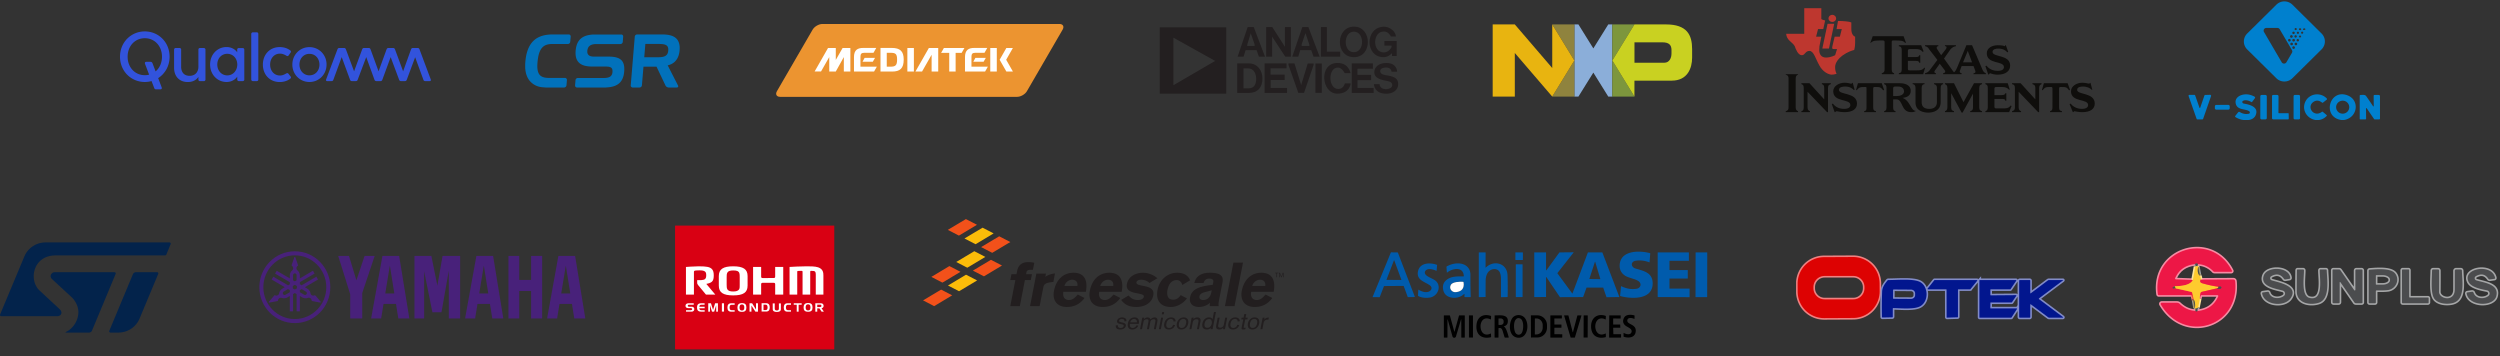 <svg xmlns="http://www.w3.org/2000/svg" fill="none" viewBox="0 0 1552 221"><rect x="0" y="0" width="1552" height="221" fill="#333333" stroke="none"/><g clip-path="url(#a)"><path fill="#3253DC" d="M126.592 29.825a.97.97 0 0 1 .961.975v18.625c0 .525-.468.95-.961.95h-2.487c-.468 0-.936-.375-.936-.9V47.75c-1.256 1.875-3.424 3.175-6.576 3.175-5.271 0-8.522-3.55-8.522-8.825V30.75c0-.525.468-.95.96-.95h2.488c.517 0 .936.425.936.95v10.625c0 3.425 1.773 5.7 5.27 5.7 3.424 0 5.444-2.35 5.444-5.65V30.75c0-.525.468-.95.936-.95h2.487M89.894 19.5c-8.522 0-15.394 6.725-15.394 15.7 0 9 6.872 15.7 15.394 15.7 1.453 0 2.857-.2 4.187-.575l1.675 4.375c.172.475.517.775 1.133.775h2.66c.64 0 1.108-.425.812-1.25L98.194 48.5c4.261-2.725 7.093-7.55 7.093-13.325 0-8.95-6.871-15.675-15.393-15.675Zm6.699 24.825L94.647 39.2c-.172-.425-.517-.825-1.256-.825h-2.537c-.64 0-1.133.425-.837 1.25l2.561 6.725c-.837.225-1.748.325-2.684.325-6.232 0-10.665-4.975-10.665-11.475s4.433-11.475 10.665-11.475c6.231 0 10.664 4.975 10.664 11.475 0 3.8-1.502 7.05-3.965 9.125Zm170.833 5c.222.525-.049 1.025-.665 1.025h-2.783c-.517 0-.936-.25-1.108-.775l-5.148-14.05-5.222 14.05c-.221.55-.591.775-1.108.775h-2.488c-.517 0-.886-.225-1.108-.775l-5.271-14.125-5.197 14.125c-.221.525-.591.775-1.108.775h-2.611c-.517 0-.886-.25-1.108-.775l-5.148-14.125-5.32 14.125c-.221.55-.591.775-1.108.775h-2.488c-.517 0-.886-.225-1.108-.775l-5.197-14.125-5.197 14.125c-.172.525-.591.775-1.108.775h-2.71c-.64 0-.886-.525-.665-1.025l7.045-18.7c.221-.55.591-.825 1.108-.825h3.029c.518 0 .887.25 1.109.825l5.073 13.65 5.025-13.65c.222-.55.591-.825 1.108-.825h2.981c.517 0 .886.25 1.108.825l4.975 13.65 4.975-13.65c.222-.55.592-.825 1.109-.825h3.005c.517 0 .886.25 1.108.825l5.049 13.65 4.926-13.65c.222-.55.591-.825 1.108-.825h3.03c.517 0 .887.25 1.108.825l6.995 18.7Zm-116.721-19.5h-2.488a.969.969 0 0 0-.96.975v1.7c-1.256-1.925-3.719-3.3-6.626-3.3-5.492 0-10.196 4.4-10.196 10.825 0 6.5 4.728 10.875 10.172 10.875 2.955 0 5.344-1.375 6.674-3.3v1.8c0 .525.468.95.961.95h2.488a.943.943 0 0 0 .936-.95V30.8c-.025-.55-.444-.975-.961-.975ZM141.099 46.8c-3.62 0-6.206-3-6.206-6.725 0-3.775 2.561-6.675 6.206-6.675 3.596 0 6.207 2.9 6.207 6.675-.025 3.75-2.635 6.725-6.207 6.725Zm39.285.65c.542.675.074 1.2-.222 1.425-1.724 1.325-4.014 2.05-6.502 2.05-6.281 0-10.468-4.675-10.468-10.825 0-6.15 4.187-10.875 10.468-10.875 2.488 0 4.754.725 6.502 2.05.296.225.715.675.222 1.425l-1.182 1.675c-.468.65-1.01.475-1.478.175-1.108-.675-2.414-1.25-3.916-1.25-3.67 0-6.108 3-6.108 6.8s2.438 6.775 6.108 6.775c1.527 0 2.734-.6 3.842-1.25.468-.25.961-.475 1.478.225l1.256 1.6Zm11.724-18.2c-5.911 0-10.616 4.7-10.616 10.825 0 6.175 4.729 10.825 10.616 10.825 5.911 0 10.615-4.675 10.615-10.825.025-6.1-4.704-10.825-10.615-10.825Zm0 17.525c-3.621 0-6.207-2.95-6.207-6.675 0-3.775 2.562-6.675 6.207-6.675 3.62 0 6.207 2.9 6.207 6.675 0 3.725-2.562 6.675-6.207 6.675ZM159.424 20.05c.542 0 .936.475.936.975v28.35c0 .525-.37.975-.936.975h-2.488c-.517 0-.96-.475-.96-.975V21.05c0-.525.468-.975.96-.975h2.488"/></g><g clip-path="url(#b)"><path fill="#0171BB" d="M341.685 21.414c-3.316.167-6.737.944-9.419 3-1.735 1.32-3.084 3.105-3.998 5.078-1.484 3.171-2.015 6.69-2.227 10.158V42c.158 3.214 1.086 6.582 3.453 8.882a11.139 11.139 0 0 0 6.251 3.157c1.005.187 2.031.178 3.043.297h11.358c.717-.009 1.434-.546 1.504-1.286.106-1.123.208-2.25.283-3.375.088-.723-.585-1.35-1.289-1.3-3.457-.005-6.916.003-10.373-.004-1.607-.06-3.328-.29-4.633-1.316-1.077-.83-1.621-2.158-1.856-3.463-.352-2.02-.192-4.086.025-6.112.236-1.987.597-3.992 1.431-5.825.656-1.44 1.712-2.742 3.148-3.458 1.377-.705 2.947-.875 4.473-.887 3.239 0 6.479 0 9.719.002.731.018 1.37-.633 1.416-1.352.097-1.086.202-2.174.29-3.261.067-.586-.356-1.115-.899-1.286h-11.7Zm26.77 0c-2.712.151-5.589.654-7.739 2.44-1.916 1.553-2.867 3.982-3.208 6.367-.336 2.345-.38 4.878.713 7.044.818 1.627 2.384 2.764 4.088 3.316 1.779.601 3.674.727 5.539.73 2.671-.003 5.344.002 8.015-.002 1.05.01 2.142.026 3.121.45.691.288 1.134.986 1.216 1.716.174 1.504-.13 3.355-1.561 4.17-1.065.62-2.333.725-3.538.76-5.135.002-10.27.002-15.405 0-.409.006-.82-.026-1.226.033-.649.109-1.159.71-1.19 1.365-.086 1.08-.187 2.16-.266 3.24-.062.662.496 1.216 1.128 1.294h17.794c1.395-.118 2.804-.189 4.167-.54 2.113-.489 4.165-1.577 5.449-3.37 1.516-2.082 1.951-4.728 2.021-7.248.029-1.862-.22-3.87-1.41-5.377-.789-.998-1.934-1.656-3.137-2.025-1.683-.515-3.459-.647-5.211-.623-2.89 0-5.779 0-8.669-.002-1.137-.02-2.355-.036-3.345-.67-.871-.52-1.256-1.589-1.196-2.568.013-1.279.433-2.647 1.47-3.463 1.115-.879 2.592-1.084 3.972-1.107 5.009.002 10.019 0 15.028 0 .771.037 1.515-.587 1.551-1.372.083-1.135.198-2.269.246-3.405.026-.56-.423-1.038-.952-1.153h-17.465Zm26.763 0c-.601.164-1.124.678-1.148 1.325-.836 10.053-1.668 20.107-2.499 30.16-.13.707.429 1.358 1.119 1.438h4.315c.482-.036.975-.242 1.249-.657.292-.41.259-.937.308-1.416.301-3.619.605-7.239.908-10.859 2.703.005 5.406.001 8.11.003 1.849 3.88 3.698 7.761 5.543 11.643.333.74 1.107 1.185 1.89 1.286h5.145c.34-.027.779-.145.875-.527.104-.503-.233-.932-.438-1.359-2.027-3.958-4.065-7.912-6.082-11.877 1.768-.391 3.475-1.226 4.71-2.577 1.87-1.956 2.589-4.716 2.725-7.356v-1.463c-.1-2.005-.733-4.109-2.291-5.465-1.946-1.721-4.64-2.141-7.142-2.3h-17.297Zm8.826 5.864c1.135 0 2.27.002 3.405.001 1.381.003 2.767-.02 4.139.156.958.145 1.993.408 2.642 1.186.634.762.709 1.82.624 2.77-.087 1.07-.408 2.207-1.251 2.93-.624.56-1.44.831-2.247 1-1.497.289-3.03.212-4.546.221h-6.852c.222-2.754.463-5.506.68-8.26 1.136-.004 2.271-.004 3.406-.004Z"/></g><path fill="#EC9430" d="M637.518 56.604c-1.124 1.934-3.852 3.516-6.065 3.516H484.31c-2.214 0-3.108-1.582-1.986-3.516l22.158-38.207c1.121-1.934 3.85-3.517 6.064-3.517H657.69c2.214 0 3.108 1.583 1.987 3.517l-22.159 38.207Z"/><path fill="#FFFFFE" d="M518.859 37.21v-7.428l-4.823.015-8.319 14.586h3.978l5.108-8.953v8.893l-.035.06h.035v.015h4.056l4.995-8.968v8.968h4.056V29.782l-4.823.015-4.228 7.413Zm44.429 7.188h4.055V29.782h-4.055v14.616Zm-10.586-2.995h-2.201v-8.625h2.201c3.207 0 4.212.572 4.212 4.201 0 3.63-1.005 4.424-4.212 4.424Zm.864-11.648h-6.954v14.672h7.14c5.016 0 7.272-1.96 7.272-7.452 0-5.193-2.234-7.22-7.458-7.22Zm30.674 3.068h5.046v11.575h3.969V32.823h3.733l1.732-3.04h-12.746l-1.734 3.04Zm18.839 2.502h.005c0-1.847.546-2.54 2.32-2.54h5.769l1.728-3.03h-8.103c-3.451 0-5.731 1.226-5.731 5.655v9.017h12.467l1.726-3.03h-10.181v-6.072Zm-68.913 0h.004c0-1.847.545-2.54 2.319-2.54h5.77l1.726-3.03h-8.102c-3.45 0-5.731 1.226-5.731 5.655v9.017h12.467l1.726-3.03h-10.179v-6.072Zm45.736-5.543h-3.257l-8.33 14.616h4.102l5.932-10.407v10.407h4.101V29.782h-2.548Zm44.744 7.325h-.009l.009-.034 4.163-7.292h-4.056l-4.164 7.292.023.034h-.023l4.164 7.291h4.056l-4.163-7.291Zm-9.889 7.291h4.056V29.781h-4.056v14.617Zm-10.513-6.093h6.386l1.382-2.396h-6.477l-1.291 2.396Zm-68.773 0h6.385l1.382-2.396h-6.476l-1.291 2.396Z"/><g clip-path="url(#c)"><path fill="#231F20" d="M719.955 16.973h41.316v41.165h-41.316V16.973Zm8.503 6.408v29.534l25.906-15.096-25.906-14.438Zm46.719 34.32h-7.13V39.354h7.173c5.315 0 8.503 4.17 8.503 9.48 0 5.31-2.833 8.867-8.546 8.867Zm6.331-22.513-1.414-4.082h-6.822l-1.241 4.082h-3.719l6.244-18.389h3.764l6.997 18.389h-3.809Zm-6.641 7.283h-2.924v12.376h3.146c4.162 0 4.782-3.512 4.737-6.188 0-2.108-1.018-6.188-4.959-6.188Zm3.941-15.053-2.347-6.758-2.08 6.716-.135 1.139h4.607c0-.613.044-.745-.045-1.097Zm6.245 30.283V39.354h13.639v3.073h-9.921v3.906h8.768v3.336h-8.724v4.915h10.187V57.7h-13.949Zm12.841-22.513-8.148-12.422v12.422h-3.719V16.799h3.809l7.836 12.243V16.8h3.72v18.389h-3.498Zm11.646 22.468h-3.543l-6.109-17.335v-.967h3.717l4.164 13.43 4.074-13.385h3.631v.965l-5.934 17.292Zm5.891-22.468-1.419-4.082h-6.819l-1.239 4.082h-3.72l6.244-18.389h3.765l6.995 18.389h-3.807Zm-2.659-7.683-2.346-6.932-2.349 6.932v1.01h4.784c0-.613 0-.702-.089-1.01Zm3.854 11.894h3.941v18.257h-3.941V39.4Zm3.408-4.211V16.799h3.678v15.272h8.279v3.117h-11.957Zm10.32 22.95c-10.14.22-11.914-19.178.043-19.046 6.643 0 7.794 5.485 8.059 6.319h-3.675c-.576-1.14-2.082-3.334-3.94-3.467-6.554-.437-6.554 13.297 0 13.297 3.144 0 3.897-3.115 4.072-3.465h3.589c0 .043-.445 6.275-8.148 6.362Zm10.184-22.645c-11.913 0-11.468-19.046.133-18.957 11.204.087 11.514 18.957-.133 18.957Zm-.132-3.07c6.862.042 6.862-12.685.132-12.772-6.686-.044-6.908 12.727-.132 12.771ZM839.165 57.7V39.354h13.151v3.338h-9.607v3.772h8.5v3.291h-8.458v4.829h10.01V57.7h-13.596Zm24.977-22.954v-1.754c-.398.35-2.171 2.589-5.493 2.5-11.334-.263-11.381-18.694.533-18.914 2.876 0 5.268 1.8 6.199 3.072 1.108 1.448 1.196 2.678 1.24 2.986h-3.144c-.709-1.143-1.817-3.073-4.427-3.073-6.91-.087-7.351 12.858-.045 12.988 3.232.087 4.87-3.246 4.87-3.29v-.966h-4.427v-2.852h7.614v9.303h-2.92Zm-3.456 23.435c-7.838 0-7.749-5.969-7.749-5.969h3.543s-.267 2.897 3.677 3.16c.975.044 4.162-.35 4.162-2.545 0-2.545-3.234-2.415-5.269-2.984-2.04-.528-5.891-1.406-5.891-4.96 0-3.115 2.568-5.792 7.527-5.792 6.644.044 6.599 5.135 6.644 5.443h-3.408c-.225-.748-.445-2.547-3.411-2.634-1.461 0-3.677.483-3.677 2.193 0 2.152 2.479 2.457 5.093 2.852 3.942.748 6.201 1.934 6.066 5.53-.087 3.16-2.922 5.706-7.307 5.706Z"/></g><g clip-path="url(#d)"><path fill="#8BAED9" d="M1000.91 15.161h-2.499l-9.263 14.89-9.262-14.89h-2.522v44.797h2.522l9.262-14.89 9.263 14.89h2.529l-.03-.037V15.16Z"/><path fill="#8F833E" d="M977.364 15.161H963.63l13.722 22.398-13.722 22.399h13.734V15.16Z"/><path fill="#7D963D" d="M1014.66 15.161h-13.75v44.76l.03.037 13.72-.003-13.72-22.396 13.72-22.398Z"/><path fill="#C9D121" d="M1037.66 33.234c0 2.657-1.24 5.712-4.47 5.712h-18.51V26.274h17.34c4.15 0 5.64 1.73 5.64 4.755v2.205Zm-3.42-18.073h-19.58l-13.72 22.398 13.72 22.396V50.06h23.16c9.74 0 12.65-7.656 12.65-14.324v-5.264c0-8.768-3.17-15.311-16.23-15.311Z"/><path fill="#E8B410" d="M977.352 37.559 963.63 15.16v-.001V42.23l-23.237-27.07h-13.734v44.798l13.745-.003-.011-27.068 23.237 27.07 13.722-22.398Z"/></g><g fill-rule="evenodd" clip-path="url(#e)" clip-rule="evenodd"><path fill="#BE372F" d="M1141.03 13.012c3.24 0 7.1.328 8.27.91v4.111c0 4.148 2.36 4.73 2.36 4.73v3.821c0 2.656-.58 4.44-.58 4.44-1.2.29-4.15 1.164-7.39 3.529-2.37 1.783-4.45 4.439-4.45 7.095 0 1.747.29 2.947.91 4.112 0 0-1.2.582-3.28.582-2.62-.291-5.57-2.365-7.35-5.604-2.37-4.111-3.54-9.133-6.2-9.133s-2.66 2.657-4.73 2.657c-2.37 0-3.83-3.82-4.41-5.604-1.49-2.656-5.03-3.53-5.32-7.677h11.22V5.08h10.6v6.768c.33.29 1.2.582 2.37.873l-1.17 5.312h-3.24l-1.2 4.73h3.24l-1.16 5.895c0 .873-.3 2.947 0 3.82.58 2.366 2.07 3.24 4.11 3.24 2.95 0 5.61-1.456 5.61-1.456l1.2-3.82h-2.07c-.59 0-1.17 0-.88-1.493l1.46-6.185h3.24l1.2-4.73h-3.24l.88-5.022Z"/><path fill="#BE372F" d="M1134.54 14.795h4.12l-3.24 15.355h-4.12l3.24-15.355Zm2.95-5.603c1.17 0 2.37.873 2.37 2.365 0 1.164-1.2 2.074-2.37 2.074-1.2 0-2.36-.91-2.36-2.074 0-1.492 1.16-2.365 2.36-2.365Z"/><path fill="#0F0E0C" d="M1240.22 28.076c2.36 0 3.82.291 4.11.582.59 0 .29-.29.59-.582h.32l1.46 4.112-.58.29c-.88-1.164-2.66-2.328-5.61-2.328-1.17 0-3.54.291-3.54 2.038 0 3.53 10.93 1.491 10.93 8.55 0 3.239-2.66 5.604-7.68 5.604-1.79 0-3.25-.291-4.74-.873-.29 0-.58.29-.58.582l-.58.29-1.79-5.312.58-.29c1.5 1.782 3.57 3.238 7.11 3.238 2.95 0 3.82-1.165 3.82-2.329 0-4.148-10.64-1.492-10.64-8.587 0-3.238 3.28-4.985 6.82-4.985ZM1178.8 46.05v-.581c1.2-.291 1.79-.583 1.79-2.366v-12.08c0-1.783-.59-2.074-1.79-2.365v-.582h13.88l1.49 3.82-.58.292c-1.2-1.456-2.37-1.747-4.44-1.747h-3.25c-1.2 0-1.49.291-1.49 1.165v3.82h4.74c1.78 0 2.07-.291 2.36-1.164h.59v4.73h-.59c-.29-.91-.58-1.2-2.36-1.2h-4.74v4.73c0 1.164.29 1.164 1.49 1.164h4.12c1.79 0 3.24 0 4.74-1.747l.29.291-1.17 3.82h-15.08Z"/><path fill="#0F0E0C" d="M1174.39 43.103c0 1.783.59 2.075 1.46 2.366v.582h-7.65v-.582c.87-.291 1.75-.583 1.75-2.366V26.002c0-.873-.58-.873-1.75-.873-3.86 0-5.32 0-6.81 1.455h-.29l1.49-4.111h19.16l1.49 4.111h-.58c-1.2-1.455-2.95-1.455-6.81-1.455-1.17 0-1.46 0-1.46.873v17.101Zm28.34-5.894-5.02-6.477c-.88-1.492-1.5-1.783-2.66-2.074v-.582h8.27v.582c-.88 0-1.5.873-.59 2.074l2.33 3.53 2.99-3.82c.58-.91.58-1.784-.62-1.784v-.582h6.81v.582c-1.2.291-2.07.582-3.24 1.783l-4.15 5.895 5.03 7.059c.58.873 1.16 1.491 1.16 1.491s.91-.29 2.08-3.238l5.61-13.572h3.53l6.52 15.319c.29.873 1.17 1.782 2.04 2.074v.582h-7.65v-.582c.59 0 1.75-.291.88-2.074l-.88-2.366h-7.39l-.88 2.366c-.91 1.782.59 2.074.88 2.074v.582h-11.51v-.582c.58 0 2.07-.583.87-2.074l-2.95-3.821-2.95 4.112c-.87 1.2 0 1.783.58 1.783v.582h-6.77v-.582c1.16-.291 2.37-.874 3.24-2.366l4.44-5.894Zm18.87-5.604-2.95 7.096h5.61l-2.66-7.096Zm-111.28 17.102c0-1.783-.88-2.074-1.75-2.365v-.291h7.65v.29c-.58.292-1.46.583-1.46 2.366v17.975c0 1.783.88 2.074 1.46 2.365v.582h-7.65v-.582c.87-.291 1.75-.582 1.75-2.365V48.707Zm24.51 20.923h-.58l-12.13-12.663v9.715c0 1.783.91 2.074 1.49 2.365v.582h-5.31v-.582c.87-.291 1.45-.582 1.45-2.365v-12.08c0-1.783-.58-2.074-1.45-2.365v-.583h5.02l9.15 10.043v-7.095c0-1.783-.59-2.074-1.46-2.365v-.583h5.57v.582c-.87.292-1.75.583-1.75 2.366v15.027Zm69.94-6.187c0 5.313-4.7 6.477-7.65 6.477-3.24 0-7.97-1.164-7.97-6.186v-9.132c0-1.783-.88-2.365-1.79-2.365v-.583h7.4v.582c-.88 0-1.79.583-1.79 2.366v8.841c0 2.948 1.79 4.148 4.74 4.148 2.66 0 4.73-1.2 4.73-4.148v-8.841c0-1.783-.91-2.074-1.78-2.365v-.583h5.61v.582c-.88.292-1.5.583-1.5 2.366v8.841Zm-46.04-8.259c0-1.165 0-1.165-.87-1.165-2.95 0-3.54 0-5.32 2.074l-.29-.29 1.16-4.149h14.79l1.46 4.148-.58.291c-1.5-2.074-2.08-2.074-5.03-2.074-.88 0-1.17 0-1.17 1.165v11.498c0 1.783.59 2.074 1.75 2.365v.582h-7.36v-.582c1.17-.291 1.46-.582 1.46-2.365V55.184Zm-13.55-3.821c2.04 0 3.53.582 3.82.582.59.291.59-.29.59-.29l.58-.292 1.2 4.44h-.62c-.87-.91-2.33-2.075-5.28-2.075-1.49 0-3.86.291-3.86 2.074 0 3.239 11.22 1.456 11.22 8.515 0 3.274-2.66 5.312-7.65 5.312-2.08 0-3.57-.291-5.03-.582-.29 0-.29.291-.62.291 0 .291-.58.291-.58.291l-1.75-4.985.58-.327c1.46 1.783 3.54 3.274 7.07 3.274 2.95 0 3.86-1.2 3.86-2.365 0-4.148-10.63-1.492-10.63-8.55 0-3.239 3.53-5.313 7.1-5.313Zm83.53 15.319c0 1.783.87 2.074 1.74 2.365v.582h-7.35v-.582c.87-.291 1.74-.582 1.74-2.365V58.13l-6.48 11.79h-.58l-6.49-12.081v8.842c0 1.783.88 2.074 1.75 2.365v.582h-5.61v-.582c.62-.291 1.5-.582 1.5-2.365v-12.08c0-1.783-.88-2.074-1.5-2.365v-.583h5.61l5.9 11.79 6.52-11.79h4.99v.582c-.87.292-1.74.583-1.74 2.366v12.08Zm37.19 2.948h-.59l-12.13-12.663v9.715c0 1.783.92 2.074 1.5 2.365v.582h-5.61v-.582c.87-.291 1.78-.582 1.78-2.365v-12.08c0-1.783-.62-2.074-1.78-2.365v-.583h5.32l9.14 10.043v-7.095c0-1.783-.87-2.074-1.79-2.365v-.583h5.65v.582c-.62.292-1.49.583-1.49 2.366v15.027Zm-33.37 0v-.583c.87-.291 1.49-.873 1.49-2.365v-12.08c0-1.783-.62-2.074-1.49-2.365v-.583h13.88l1.2 3.82-.33.328c-1.16-1.492-2.66-1.783-4.4-1.783h-3.54c-.91 0-1.2.291-1.2 1.165v3.857h4.44c1.75 0 2.34-.619 2.34-1.201h.61v4.73h-.61c0-.873-.59-1.164-2.34-1.164h-4.44V66.1c0 .91.29 1.2 1.2 1.2h4.12c1.78 0 3.53 0 4.73-1.783l.59.291-1.5 3.821h-14.75Zm41.64-14.446c0-1.165-.3-1.165-.91-1.165-3.25 0-3.54 0-5.29 2.074l-.32-.29 1.2-4.149h14.75l1.49 4.148-.58.291c-1.49-2.074-2.08-2.074-5.03-2.074-.91 0-1.2 0-1.2 1.165v11.498c0 1.783.59 2.074 1.79 2.365v.582h-7.4v-.582c.91-.291 1.5-.582 1.5-2.365V55.184Zm18.57-3.821c2.08 0 3.57.582 4.16.582.29.291.29-.29.29-.29.29 0 .58-.292.58-.292l1.17 4.44h-.3c-.87-.91-2.65-2.075-5.57-2.075-1.49 0-3.57.291-3.57 2.074 0 3.239 10.93 1.456 10.93 8.515 0 3.274-2.66 5.312-7.69 5.312-2.04 0-3.53-.291-4.99-.582-.29 0-.29.291-.29.291-.33.291-.62.291-.62.291l-2.04-4.985.59-.327c1.45 1.783 3.82 3.274 7.06 3.274 2.95 0 3.86-1.2 3.86-2.365 0-4.148-10.63-1.492-10.63-8.55 0-3.239 3.53-5.313 7.06-5.313Z"/><path fill="#0F0E0C" d="M1179.38 51.654c3.87 0 6.82 1.492 6.82 4.73 0 3.53-3.25 4.112-5.03 4.403 4.73 1.783 5.03 7.969 7.98 7.969v.29c-.59.292-1.17.583-2.66.583-6.49 0-5.03-7.932-9.15-7.932h-2.07v4.985c0 1.783.58 2.074 1.49 2.365v.582h-7.1v-.582c.87-.291 1.49-.582 1.49-2.365v-12.08c0-1.783-.62-2.074-1.49-2.365v-.583h9.72Zm-4.11 7.969h2.37c2.07 0 4.4-.873 4.4-2.947 0-1.201-.87-2.948-3.53-2.948h-2.04c-.91 0-1.2.291-1.2 1.456v4.439Z"/></g><g fill="#0080CE" clip-path="url(#f)"><path d="M1423.12 48.56a7.094 7.094 0 0 1-4.99 2.045c-1.87 0-3.67-.736-4.99-2.044l-18.08-17.878a6.957 6.957 0 0 1-2.07-4.935c0-1.85.75-3.626 2.07-4.935l18.1-17.9a7.094 7.094 0 0 1 4.99-2.043c1.87 0 3.67.735 4.99 2.044l18.08 17.878a6.957 6.957 0 0 1 2.07 4.934c0 1.851-.75 3.626-2.07 4.935l-18.1 17.9Zm-7.88-30.398a1.72 1.72 0 0 0-1.48-.833h-6.8c-.3 0-.59.078-.85.226-.26.148-.47.36-.62.616a1.66 1.66 0 0 0 0 1.682l10.98 18.788c.15.255.37.467.62.614a1.718 1.718 0 0 0 1.7 0c.26-.148.47-.36.62-.614l3.44-5.864c.15-.256.23-.547.22-.843 0-.296-.08-.587-.23-.842l-7.6-12.93Zm10.59-.107a.646.646 0 0 0-.2-.47.651.651 0 0 0-.47-.194.65.65 0 0 0-.47.195.646.646 0 0 0-.15.722c.04.08.08.154.15.215a.63.63 0 0 0 .47.194.63.63 0 0 0 .47-.194.533.533 0 0 0 .15-.215c.03-.08.05-.166.05-.253Zm2.76.098a.63.63 0 0 0-.05-.234.64.64 0 0 0-.16-.198.682.682 0 0 0-.22-.133.845.845 0 0 0-.28-.047c-.18 0-.36.063-.5.178a.573.573 0 0 0-.15.666c.04.074.09.142.15.199a.86.86 0 0 0 .23.133c.09.03.18.047.27.047.19 0 .37-.064.5-.179a.55.55 0 0 0 .21-.432Zm2.32-.448c-.48-.209-.85-.118-1.12.272a.353.353 0 0 0-.08.217c0 .078.02.156.06.224.04.067.09.123.17.16.07.036.15.053.22.047l.6-.046c.1-.009.2-.05.27-.119.08-.069.13-.16.15-.26.01-.1 0-.203-.05-.293a.487.487 0 0 0-.22-.202Zm-6.33 2.688a.746.746 0 0 0-.75-.745.746.746 0 0 0-.76.745.745.745 0 0 0 .76.745.748.748 0 0 0 .75-.745Zm2.63-.041a.66.66 0 0 0-.2-.477.687.687 0 0 0-.96 0 .66.66 0 0 0-.2.477c0 .178.07.35.2.476a.687.687 0 0 0 .96 0 .66.66 0 0 0 .2-.476Zm2.64-.052a.566.566 0 0 0-.05-.256.631.631 0 0 0-.14-.216.792.792 0 0 0-.22-.145.677.677 0 0 0-.74.145.854.854 0 0 0-.15.216.742.742 0 0 0-.05.256c0 .177.07.347.2.473a.69.69 0 0 0 .96 0 .685.685 0 0 0 .19-.473Zm-6.51 2.328a.807.807 0 0 0-.25-.581.808.808 0 0 0-.58-.241c-.23 0-.44.086-.59.24a.807.807 0 0 0-.25.582c0 .218.09.427.25.581.15.155.36.241.59.241.22 0 .43-.086.58-.24a.808.808 0 0 0 .25-.582Zm2.53-.01a.753.753 0 0 0-1.29-.53.753.753 0 0 0 0 1.06c.14.141.33.22.53.22a.752.752 0 0 0 .76-.75Zm2.66.058a.573.573 0 0 0-.18-.439.702.702 0 0 0-.47-.194.725.725 0 0 0-.26.038.818.818 0 0 0-.23.125.745.745 0 0 0-.15.193.91.91 0 0 0-.06.233c0 .162.06.32.19.438.12.119.29.19.47.195.09.003.17-.01.26-.038.08-.028.16-.07.22-.125.07-.055.12-.12.15-.194a.48.48 0 0 0 .06-.232Zm-6.45 2.3a.79.79 0 0 0-.24-.577.81.81 0 0 0-.58-.24c-.22 0-.43.087-.59.24a.831.831 0 0 0-.24.578c0 .216.09.424.24.577.16.154.37.24.59.24.22 0 .43-.087.58-.24a.79.79 0 0 0 .24-.577Zm2.63-.005a.798.798 0 0 0-.24-.581.85.85 0 0 0-.59-.24.85.85 0 0 0-.59.24.84.84 0 0 0-.24.581c0 .218.09.428.24.582.16.154.37.24.59.24a.85.85 0 0 0 .59-.24.798.798 0 0 0 .24-.582Zm2.52 0a.746.746 0 0 0-.75-.745.746.746 0 0 0-.76.745.746.746 0 0 0 .76.745.749.749 0 0 0 .75-.745Zm-3.75 2.328a.808.808 0 0 0-.25-.581.832.832 0 0 0-1.17 0 .808.808 0 0 0-.25.581c0 .218.09.428.25.582a.832.832 0 0 0 1.17 0 .807.807 0 0 0 .25-.582Zm2.63-.005a.832.832 0 0 0-.24-.578.847.847 0 0 0-.58-.239.85.85 0 0 0-.59.24.832.832 0 0 0-.24.577c0 .217.09.425.24.578.16.153.37.24.59.24.21 0 .42-.087.58-.24a.832.832 0 0 0 .24-.578Zm-1.42 2.246a.79.79 0 0 0-.24-.578.811.811 0 0 0-.58-.24c-.22 0-.43.087-.59.24a.832.832 0 0 0-.24.578c0 .217.09.424.24.578.16.153.37.239.59.239a.81.81 0 0 0 .58-.24.79.79 0 0 0 .24-.577Zm-28.83 44.96h-3.09c-1.85-.25-3.5-.848-4.97-1.793a.532.532 0 0 1-.23-.35.51.51 0 0 1 0-.213.49.49 0 0 1 .1-.193l1.78-2.235a.725.725 0 0 1 .47-.278c.19-.03.39.01.55.113 1.71 1.097 3.56 1.453 5.56 1.07a.825.825 0 0 0 .4-.199c.11-.1.2-.23.24-.374a.836.836 0 0 0 .02-.444.938.938 0 0 0-.22-.387 2.574 2.574 0 0 0-.56-.385c-2.31-1.244-6.53-.607-7.75-3.844-1.16-3.114.89-5.355 3.83-6.115 2.5-.648 5.05-.268 7.65 1.14.08.045.15.106.2.18a.615.615 0 0 1 .12.516.586.586 0 0 1-.12.245l-1.73 2.287c-.14.188-.31.217-.51.087-1.28-.838-3.9-1.619-5.24-.622-.31.226-.43.45-.37.673a1.264 1.264 0 0 0 1.02.936c3.47.59 9.42 2.03 7.33 7.122-.71 1.734-2.2 2.755-4.48 3.063Zm43.65 0h-2.05c-5.89-.976-9.08-7.297-5.74-12.37 2.86-4.337 9.19-4.748 12.74-.986.05.05.08.11.11.175.02.066.03.135.03.204a.53.53 0 0 1-.19.356l-2.31 1.835a.443.443 0 0 1-.54.005c-1.75-1.384-3.43-1.61-5.02-.679-5.12 2.986-.27 10.283 4.93 6.357a.443.443 0 0 1 .26-.082c.09.002.18.034.25.092l2.38 2.005a.33.33 0 0 1 .09.123c.03.047.04.099.05.152 0 .052-.01.105-.03.155a.268.268 0 0 1-.08.135c-1.32 1.425-2.95 2.266-4.88 2.523Z"/><path d="M1455.12 74.5h-1.54c-12.12-1.665-7.7-19.22 3.38-15.447 8.27 2.816 6.8 14.096-1.84 15.447Zm3.29-7.965a4.02 4.02 0 0 0-1.19-2.85 4.09 4.09 0 0 0-2.88-1.18 4.09 4.09 0 0 0-2.88 1.18 3.993 3.993 0 0 0-1.2 2.85 3.99 3.99 0 0 0 1.2 2.849 4.09 4.09 0 0 0 2.88 1.18 4.09 4.09 0 0 0 2.88-1.18 4.02 4.02 0 0 0 1.19-2.85Zm-92.52.349 2.63-7.641a.552.552 0 0 1 .16-.212.47.47 0 0 1 .25-.086l3.09-.088a.599.599 0 0 1 .51.25c.06.08.1.174.12.273.01.099 0 .2-.03.294l-4.92 14.112a.55.55 0 0 1-.18.234.48.48 0 0 1-.28.09l-3.1.005c-.25 0-.41-.117-.49-.35l-4.97-14.132a.57.57 0 0 1-.03-.259.54.54 0 0 1 .1-.24.537.537 0 0 1 .2-.172.546.546 0 0 1 .25-.064l3.07-.01c.11 0 .22.033.3.095a.47.47 0 0 1 .19.25l2.68 7.656a.241.241 0 0 0 .23.157c.05 0 .1-.016.14-.045.04-.03.07-.07.08-.117Zm40.48-7.934h-2.33c-.47 0-.84.375-.84.837v13.495c0 .463.37.838.84.838h2.33c.47 0 .85-.375.85-.838V59.787a.844.844 0 0 0-.85-.837Zm8.38 11.31h5.68c.1 0 .2.04.27.11s.12.166.12.265l.04 3.038a.48.48 0 0 1-.03.168.41.41 0 0 1-.09.144.5.5 0 0 1-.15.096.425.425 0 0 1-.17.034h-9.18a.8.8 0 0 1-.55-.226.785.785 0 0 1-.22-.545v-13.68c0-.188.07-.369.2-.502a.738.738 0 0 1 .51-.207h2.53c.21 0 .41.084.56.233a.8.8 0 0 1 .24.563l-.05 10.222c0 .192.1.287.29.287Zm12.33-11.31h-2.44c-.44 0-.79.35-.79.78v13.61c0 .431.35.78.79.78h2.44c.43 0 .79-.349.79-.78V59.73a.79.79 0 0 0-.79-.781Zm46.55 6.855-.07-6.31c0-.071.01-.141.04-.207a.432.432 0 0 1 .11-.175c.05-.05.11-.09.18-.117a.504.504 0 0 1 .21-.041h2.62c.21 0 .41.081.55.226.15.144.23.34.23.545v13.92c0 .124-.05.241-.14.328a.446.446 0 0 1-.33.135l-2.82.006a.477.477 0 0 1-.21-.048.431.431 0 0 1-.15-.137l-4.6-6.727a.249.249 0 0 0-.27-.089.252.252 0 0 0-.11.085.234.234 0 0 0-.05.137l.06 6.352c0 .056-.01.112-.03.164-.02.052-.06.1-.1.14a.418.418 0 0 1-.3.123l-3.21-.006a.336.336 0 0 1-.24-.097.308.308 0 0 1-.1-.237V59.474c0-.135.05-.264.15-.36a.504.504 0 0 1 .36-.154c1.08-.02 2.75-.344 3.47.673 1.5 2.114 2.94 4.216 4.31 6.306a.243.243 0 0 0 .27.096.301.301 0 0 0 .13-.087.239.239 0 0 0 .04-.143Zm-90.31-.69-7.45.013c-.49 0-.88.395-.88.88v1.193c0 .485.4.878.89.877l7.44-.013a.887.887 0 0 0 .89-.88v-1.193c0-.485-.4-.878-.89-.877Z"/></g><g fill="#03234B" clip-path="url(#g)"><path d="M105.19 150.5H28.277a14.31 14.31 0 0 0-7.774 2.284 14.149 14.149 0 0 0-5.256 6.126L.064 195.203a.782.782 0 0 0 .072.746.792.792 0 0 0 .669.349h34.73c2.453 0 3.543-2.357 1.619-4.241L24.4 180.204c-6.704-6.52-3.828-21.64 10.094-21.64h67.992a.808.808 0 0 0 .761-.531l2.689-6.452a.763.763 0 0 0-.183-.854.81.81 0 0 0-.563-.227Z"/><path d="M97.525 168.975H84.466a2.119 2.119 0 0 0-1.177.344c-.35.228-.623.554-.786.937l-14.629 35.061a.762.762 0 0 0-.03.666.784.784 0 0 0 .432.425c.097.039.2.059.305.058h4.873a14.31 14.31 0 0 0 7.888-2.331 14.142 14.142 0 0 0 5.269-6.274l11.625-27.849a.838.838 0 0 0 .06-.292.778.778 0 0 0-.237-.524.792.792 0 0 0-.534-.221Zm-25.665.784a.788.788 0 0 0-.5-.73.824.824 0 0 0-.306-.059H34.033c-2.007 0-3.764 2.435-1.64 4.383l12.23 11.302s4.952 4.529 3.892 11.01c-.913 5.707-4.84 9.199-7.7 10.455a.193.193 0 0 0-.043.338.193.193 0 0 0 .131.037H55.16a2.12 2.12 0 0 0 1.178-.343c.35-.228.623-.555.785-.938l14.673-35.177a.607.607 0 0 0 .064-.278Z"/></g><g fill="#48217A" clip-path="url(#h)"><path d="M183.029 156C170.863 156 161 165.979 161 178.291c0 12.31 9.863 22.291 22.029 22.291s22.03-9.981 22.03-22.291c0-12.312-9.863-22.291-22.03-22.291Zm0 42.066c-10.794 0-19.545-8.855-19.545-19.775 0-10.923 8.751-19.776 19.545-19.776 10.794 0 19.544 8.853 19.544 19.776 0 10.92-8.75 19.775-19.544 19.775Z"/><path d="m199.041 187.268-3.199-3.78a.549.549 0 0 0-.654-.135 1.686 1.686 0 0 1-1.504-.021 1.725 1.725 0 0 1-.901-1.218 4.384 4.384 0 0 0-.72-1.725 4.33 4.33 0 0 0-1.369-1.261l-1.433-.836 8.144-4.757-1.008-1.768-9.151 5.346-1.1-.642v-1.285l9.151-5.346-1.008-1.767-8.143 4.758v-1.673a4.404 4.404 0 0 0-.395-1.83 4.363 4.363 0 0 0-1.116-1.494 1.736 1.736 0 0 1 .142-2.728.557.557 0 0 0 .211-.642l-1.635-4.691a.342.342 0 0 0-.322-.235.338.338 0 0 0-.323.235l-1.634 4.691a.566.566 0 0 0 .21.642 1.727 1.727 0 0 1 .734 1.329 1.733 1.733 0 0 1-.592 1.399c-.475.41-.856.92-1.117 1.494a4.419 4.419 0 0 0-.394 1.83v1.673l-8.144-4.758-1.008 1.767 9.152 5.346v1.286l-1.1.641-9.151-5.346-1.007 1.768 8.143 4.757-1.433.836a4.33 4.33 0 0 0-1.369 1.261 4.398 4.398 0 0 0-.72 1.725 1.733 1.733 0 0 1-.902 1.217 1.685 1.685 0 0 1-1.503.022.548.548 0 0 0-.653.135l-3.2 3.778a.353.353 0 0 0-.039.402.347.347 0 0 0 .361.166l4.834-.916a.56.56 0 0 0 .444-.505 1.729 1.729 0 0 1 .77-1.307 1.685 1.685 0 0 1 1.494-.181 4.28 4.28 0 0 0 1.837.231 4.283 4.283 0 0 0 1.763-.57l1.432-.835v9.514h2.016v-10.693l1.1-.642 1.1.642v10.692h2.016v-9.514l1.432.835a4.268 4.268 0 0 0 3.601.339 1.685 1.685 0 0 1 1.494.18 1.725 1.725 0 0 1 .769 1.308.56.56 0 0 0 .443.505l4.833.916a.343.343 0 0 0 .362-.166.353.353 0 0 0-.041-.399Zm-19.127-5.872-2.688 1.569a1.09 1.09 0 0 1-1.502-.407 1.127 1.127 0 0 1-.109-.845 1.11 1.11 0 0 1 .512-.676l2.688-1.57 1.1.643-.001 1.286Zm2.016-10.527a1.125 1.125 0 0 1 .312-.806 1.09 1.09 0 0 1 1.215-.248 1.093 1.093 0 0 1 .597.619c.054.139.08.286.076.435v3.139l-1.1.642-1.1-.642v-3.139Zm2.365 8.161-1.265.738-1.266-.739v-1.478l1.266-.74 1.265.74v1.479Zm6.04 3.529a1.094 1.094 0 0 1-1.503.407l-2.687-1.571v-1.284l1.099-.644 2.687 1.57c.527.308.707.988.404 1.522Zm139.37-8.796h-7.352v-14.874h-6.716v38.803h6.716v-17.04h7.352v17.04h6.863v-38.803h-6.863v14.874Zm-119.743-14.874 7.454 23.793v15.01h7.461v-15.781l7.727-23.022h-6.279l-5.072 15.118-4.592-15.118h-6.699Zm64.775 0-3.217 18.458-3.731-18.458h-10.485v38.803h6.013v-29.25l5.131 25.428h5.615l4.551-25.84v29.662h7.05v-38.803h-10.927Zm82.295 0h-10.386l-7.008 38.803h6.215l1.486-9.029h7.73l1.442 9.029h6.848l-6.327-38.803Zm-8.627 23.305 2.858-17.354 2.773 17.354h-5.631Zm-52.662-23.305-7.011 38.803h6.216l1.488-9.029h7.731l1.441 9.029h6.847l-6.328-38.803h-10.384Zm1.758 23.305 2.857-17.354 2.774 17.354h-5.631Zm-60.092-23.305-7.01 38.803h6.217l1.487-9.029h7.73l1.443 9.029h6.845l-6.327-38.803h-10.385Zm1.759 23.305 2.858-17.354 2.773 17.354h-5.631Z"/></g><g clip-path="url(#i)"><path fill="#D90013" d="M419.083 216.926h98.834v-76.852h-98.834v76.852Z"/><path fill="#fff" d="M427.568 189.199c-.373 0-.612.274-.612.623 0 .351.339.584.686.584h1.747c1.041 0 1.617.601 1.642 1.46.005.923-.593 1.623-1.642 1.623h-3.506v-.933h3.043c.416-.01.732-.193.732-.642 0-.448-.316-.615-.91-.615h-1.592c-.48 0-.956-.162-1.251-.483-.226-.249-.336-.607-.353-.951-.026-.947.702-1.578 1.717-1.585h3.4v.919m2.043 1.703c0-1.014.22-2.622 2.421-2.622h2.282v.919h-2.101c-.938 0-1.187.689-1.187 1.238h3.325v.919h-3.325c0 .579.249 1.205 1.187 1.205h2.138v.913h-2.319c-2.201 0-2.421-1.539-2.421-2.572Zm8.662-2.623 1.296 4.106 1.276-4.106h1.741v5.194h-1.073v-3.96l-1.255 3.96h-1.352l-1.246-3.96v3.96h-1.079v-5.194m8.458 5.151h1.336v-5.171h-1.336v5.171Zm3.459-2.498c0-1.534.601-2.645 2.237-2.645h2.241v.921h-1.941c-.863 0-1.202.696-1.202 1.724 0 1.023.339 1.638 1.202 1.638h1.941v.924h-2.241c-1.636 0-2.237-1.043-2.237-2.562Zm34.962 0c0-1.534.61-2.645 2.256-2.645h2.231v.921h-1.949c-.85 0-1.185.696-1.185 1.724 0 1.023.335 1.638 1.185 1.638h1.949v.924h-2.231c-1.646 0-2.256-1.043-2.256-2.562Zm-27.468-.008c0 1.162.422 1.864 1.507 1.864 1.087 0 1.464-.702 1.464-1.864 0-1.183-.377-1.933-1.464-1.933-1.099 0-1.507.75-1.507 1.933Zm-1.294 0c0-1.541.616-2.754 2.801-2.754 2.187 0 2.759 1.075 2.759 2.754 0 1.668-.564 2.68-2.759 2.68-2.185 0-2.801-1.012-2.801-2.68Zm9.131-2.637 2.399 3.883v-3.883h1.233v5.207h-1.609l-2.45-3.811v3.79h-1.196v-5.186m15.655.059v3.28c0 .966.828 1.126 1.283 1.126.638-.007 1.296-.16 1.296-1.126v-3.289h1.237v3.598c0 1.371-1.271 1.743-2.533 1.743-1.266 0-2.526-.372-2.526-1.743v-3.589m17.964-.067v.919h-1.884v4.275h-1.177v-4.275h-1.848v-.919m14.577 2.34h1.608c.646 0 .989-.193.989-.74 0-.598-.343-.753-.989-.753h-1.608v1.493Zm3.954-.74c0 .745-.406 1.315-1.261 1.477l1.409 2.117h-1.409l-1.336-2.022h-1.353v2.022h-1.197v-5.194h3.555c1.015 0 1.592.66 1.592 1.6Zm-35.976 2.63h-1.34v-3.371h1.34c.853 0 1.193.697 1.193 1.722 0 1.022-.34 1.649-1.193 1.649Zm.299-4.281h-2.823v5.193h2.823c1.637 0 2.234-1.035 2.234-2.561 0-1.514-.597-2.632-2.234-2.632Zm24.534 2.616c0 1.178.432 1.879 1.498 1.879 1.098 0 1.482-.701 1.482-1.879 0-1.177-.384-1.927-1.482-1.927-1.086 0-1.498.75-1.498 1.927Zm-1.285 0c0-1.526.606-2.741 2.783-2.741 2.201 0 2.765 1.081 2.765 2.741 0 1.675-.564 2.702-2.765 2.702-2.177 0-2.783-1.027-2.783-2.702Zm-47.423-11.457c-.292-.627-.333-1.518-.333-2.674l.003-4.574c0-1.176.032-2.026.32-2.645.589-1.291 1.913-1.594 3.729-1.594 2.027 0 3.278.291 3.81 1.594.236.619.227 1.469.236 2.645v4.574c0 1.146.031 2.047-.261 2.674-.613 1.263-1.986 1.566-3.785 1.566-1.816 0-3.125-.288-3.719-1.566Zm-5.207-8.001v5.935c0 4.258 2.665 6.063 8.926 6.063 6.271 0 8.938-1.805 8.938-6.063v-5.935c0-4.245-2.667-6.059-8.938-6.059-6.261 0-8.926 1.814-8.926 6.059Zm-20.401-5.661v17.176h4.957v-13.94c0-.459.053-.877.736-.977.204-.037 1.201-.154 2.625-.154 1.694 0 2.629.154 3.357.639.592.404.901.944.906 2.267.022 1.085-.127 2.017-.816 2.551-.976.753-3.345.643-4.8.643v1.387c0 .933.197 1.148.642 1.74.187.243 4.825 5.844 4.825 5.844h5.807l-5.595-6.655c.75-.151 2.372-.461 3.379-1.283 1.017-.822 1.24-2.246 1.24-4.139 0-1.884-.447-3.231-1.359-4.004-1.265-1.089-3.077-1.493-8.033-1.493-2.988 0-7.871.398-7.871.398Zm55.395-.016v6.001c0 .661-.373.89-.877.89l-6.958.008c-.522 0-.879-.201-.879-.898v-6.001h-5.002v17.192h5.002v-6.436c0-.688.383-.891.879-.891h6.943c.519 0 .892.191.892.891v6.436h5v-17.192m21.643.236c-1.975-.654-5.125-.617-7.309-.617-3.771 0-8.396.288-10.413.396V182.9h4.76v-14.151c0-.254.055-.535.467-.558.373-.015 1.927-.048 2.314-.048.434 0 .524.279.524.546v14.206h4.757v-14.243c0-.224.073-.509.501-.509.571 0 1.303.007 1.672.086.661.13.964.433 1.129.951.15.497.145 1.176.145 1.908V182.9h4.737v-11.79c0-1.702-.106-4.101-3.284-5.165Z"/></g><g clip-path="url(#j)"><path fill="#221E1F" d="M694.019 201.865c-.256 1.329.721 1.733 1.699 1.733.581 0 1.652-.178 1.862-1.226.349-1.781-4.608-.451-4.073-3.248.279-1.451 1.838-2.079 3.118-2.079.977 0 2.979.492 2.63 2.33l-1.257.169c.187-1.048-.558-1.548-1.489-1.548-.675 0-1.583.201-1.745 1.064-.326 1.62 4.678.467 4.143 3.297-.303 1.515-1.978 2.199-3.537 2.199-1.583 0-2.885-.717-2.7-2.53l1.35-.161m11.752-1.759c.093-1.16-.396-2.111-1.745-2.111-1.21 0-2.094 1.023-2.375 2.111h4.12Zm-4.305.959c-.28 1.428.256 2.531 1.675 2.531 1.07 0 1.838-.532 2.327-1.596l1.186.145c-.791 1.604-2.163 2.41-3.746 2.41-2.211.049-3.142-1.66-2.746-3.7.465-2.321 1.838-3.813 4.189-3.813 2.257 0 3.025 1.629 2.63 3.741l-.07.282h-5.445m7.659-3.849h1.141l-.163.895h.023c.559-.58 1.396-1.072 2.234-1.072.768 0 1.629.314 1.838 1.241.652-.709 1.675-1.241 2.444-1.241 1.164 0 2.234.508 1.838 2.603l-.93 4.732h-1.234l.931-4.796c.186-.878-.117-1.402-.978-1.402-.768 0-1.884.419-2.094 1.499l-.907 4.699h-1.234l.931-4.796c.163-.878-.117-1.402-1.001-1.402-.768 0-1.862.419-2.071 1.499l-.931 4.699h-1.234l1.396-7.158m12.362-3.506h1.234l-.256 1.41h-1.234l.256-1.41Zm-.675 3.506h1.234l-1.396 7.158h-1.233l1.395-7.158Zm7.677 2.364c.024-.967-.605-1.589-1.605-1.589-1.745 0-2.536 1.516-2.769 2.821-.28 1.395.023 2.781 1.652 2.781 1.234 0 2.164-.717 2.444-1.926l1.304.104c-.535 1.733-2.071 2.782-3.886 2.782-2.305 0-3.282-1.491-2.863-3.683.442-2.217 2.002-3.829 4.305-3.829 1.513 0 2.746.774 2.769 2.411l-1.349.129m5.064 4.009c1.793 0 2.514-1.612 2.746-2.797.233-1.185.116-2.805-1.653-2.805-1.768 0-2.513 1.62-2.745 2.805-.233 1.185-.117 2.797 1.652 2.797Zm1.28-6.553c2.211 0 3.212 1.579 2.793 3.756-.419 2.169-2.047 3.756-4.258 3.756-2.188 0-3.212-1.589-2.793-3.756.442-2.177 2.071-3.756 4.258-3.756Zm4.957.179h1.234l-.186.959h.023c.605-.717 1.396-1.137 2.327-1.137 1.443 0 2.42.629 2.048 2.62l-.931 4.715h-1.234l.908-4.595c.232-1.233-.35-1.604-1.211-1.604-1.164 0-2.071.734-2.304 1.887l-.838 4.312h-1.234l1.396-7.158m9.706 6.285c1.605 0 2.514-1.289 2.769-2.708.28-1.427-.279-2.709-1.698-2.709-1.606 0-2.49 1.282-2.77 2.709-.279 1.418.117 2.708 1.699 2.708Zm3.282.871h-1.234l.163-.855h-.047.024c-.629.677-1.536 1.032-2.421 1.032-2.653 0-3.164-1.838-2.793-3.756.373-1.919 1.699-3.756 4.165-3.756.955 0 1.699.355 2.094 1.072h.024l.861-4.401h1.234l-2.072 10.664m7.662.003h-1.233l.186-.959h-.024c-.605.717-1.395 1.137-2.326 1.137-1.444 0-2.421-.629-2.025-2.62l.908-4.715h1.234l-.908 4.715c-.209 1.015.349 1.483 1.234 1.483 1.14 0 2.071-.734 2.281-1.886l.838-4.313h1.233l-1.395 7.158m7.878-4.794c0-.967-.606-1.589-1.606-1.589-1.745 0-2.536 1.516-2.793 2.821-.279 1.395.047 2.781 1.675 2.781 1.211 0 2.142-.717 2.421-1.926l1.326.104c-.559 1.733-2.094 2.782-3.886 2.782-2.327 0-3.304-1.491-2.886-3.683.443-2.217 2.002-3.829 4.329-3.829 1.513 0 2.746.774 2.769 2.411l-1.349.129m2.476-2.365h1.187l.442-2.232h1.234l-.442 2.232h1.349l-.209 1.048h-1.326l-.884 4.555c-.07.346-.14.685.349.685.279 0 .535-.057.791-.145l-.186 1.047a6.436 6.436 0 0 1-1.257.145c-1.28 0-1.164-.596-1-1.402l.954-4.885h-1.21l.209-1.048m6.866 6.374c1.769 0 2.514-1.612 2.724-2.797.232-1.185.139-2.805-1.653-2.805-1.769 0-2.514 1.62-2.723 2.805-.233 1.185-.14 2.797 1.652 2.797Zm1.257-6.553c2.211 0 3.212 1.579 2.793 3.756-.419 2.169-2.048 3.756-4.235 3.756-2.211 0-3.235-1.589-2.793-3.756.419-2.177 2.047-3.756 4.235-3.756Zm4.935.179h1.234l-.233 1.226h.024c.768-.968 1.559-1.314 2.793-1.314l-.256 1.346a14.733 14.733 0 0 0-.815-.032c-1.186 0-1.954 1.096-2.117 1.919l-.792 4.013h-1.234l1.396-7.158m8.556-27.578h-.861v-.322h2.094v.322h-.861v2.507h-.373v-2.507m1.689-.314h.489l.884 2.298.861-2.298h.489v2.83h-.372v-2.281l-.838 2.281h-.303l-.814-2.281h-.023v2.281h-.373v-2.83"/><path fill="#F2511A" d="m595.301 146.261 11.217-6.707L599.63 136l-11.217 6.706 6.888 3.555Z"/><path fill="#FBBC09" d="m605.636 151.615 11.217-6.714-6.889-3.555-11.217 6.707 6.889 3.562Z"/><path fill="#F2511A" d="m615.97 156.958 11.217-6.706-6.888-3.562-11.217 6.706 6.888 3.562Z"/><path fill="#FBBC09" d="m600.491 166.199 11.217-6.706-6.865-3.554-11.217 6.706 6.865 3.554Z"/><path fill="#F2511A" d="m610.826 171.554 11.217-6.707-6.865-3.562-11.217 6.706 6.865 3.563Zm-25.78 3.898 11.217-6.707-6.889-3.562-11.193 6.707 6.865 3.562Z"/><path fill="#FBBC09" d="m595.38 180.795 11.217-6.707-6.888-3.554-11.194 6.707 6.865 3.554Z"/><path fill="#F2511A" d="m579.924 190.047 11.193-6.706-6.865-3.562-11.217 6.706 6.889 3.562Z"/><path fill="#221E1F" d="M630.329 173.872h-3.142l.722-3.642h3.118l.396-1.975c.442-2.273 1.792-5.546 6.864-5.546 1.304 0 3.095.193 3.794.459l-.838 4.329h-1.675c-1.024 0-2.117.306-2.327 1.442l-.256 1.29h3.653l-.698 3.642h-3.676l-3.142 16.175h-5.934l3.142-16.175m13.054-4.02h5.957l-.396 2.048c1.536-1.209 3.84-1.975 5.982-2.129l-.978 5.239-.675.081c-3.63.419-5.142 1.023-5.585 3.264l-2.28 11.694h-5.958l3.934-20.196m108.858 10.372-4.235 1.137c-1.559.419-3.049.983-3.374 2.62-.303 1.596.908 2.28 2.351 2.28 2.326 0 4.374-1.564 4.98-4.635l.279-1.402h-.001Zm4.631 5.617c-.279 1.403-.535 2.958-.302 4.215h-5.493a7.868 7.868 0 0 1 .024-2.096h-.07c-1.304 1.597-4.468 2.62-6.61 2.62-3.886 0-6.376-2.119-5.632-5.997.954-4.852 5.213-6.568 11.866-7.48l2.233-.298.326-1.669c.303-1.524-.791-2.169-2.397-2.169-1.908 0-2.955.685-3.653 2.701h-5.724c1.326-5.812 6.842-6.344 9.588-6.344 5.539 0 8.75 1.29 7.912 5.844l-2.072 10.672m3.568 4.207 5.26-27.029h5.958l-5.26 27.029h-5.958Zm-94.856-16.399c1.699 0 3.677.911 3.282 3.869h-8.075c.768-2.651 3.072-3.869 4.793-3.869Zm-2.001 12.602c-1.908 0-4.143-1.218-3.444-5.094h13.959c1.187-6.223-.232-11.84-7.632-11.84-6.191 0-10.775 4.103-12.147 11.235-1.117 5.698 1.699 10.018 8.005 10.018 4.538 0 8.121-1.781 10.938-5.577l-4.165-2.152c-2.094 2.313-3.352 3.41-5.515 3.41m24.225-12.602c1.722 0 3.676.911 3.304 3.869h-8.099c.791-2.651 3.095-3.869 4.794-3.869h.001Zm-1.978 12.602c-1.908 0-4.166-1.218-3.444-5.094h13.959c1.187-6.223-.256-11.84-7.656-11.84-6.167 0-10.751 4.103-12.124 11.235-1.117 5.698 1.698 10.018 8.005 10.018 4.538 0 8.121-1.781 10.914-5.577l-4.165-2.152c-2.094 2.313-3.328 3.41-5.493 3.41m96.343-12.602c1.722 0 3.676.911 3.304 3.869h-8.099c.791-2.651 3.095-3.869 4.793-3.869h.002Zm-1.978 12.602c-1.909 0-4.166-1.218-3.444-5.094h13.959c1.164-6.223-.256-11.84-7.656-11.84-6.167 0-10.751 4.103-12.147 11.235-1.094 5.698 1.722 10.018 8.029 10.018 4.538 0 8.121-1.781 10.914-5.577l-4.165-2.152c-2.094 2.313-3.328 3.41-5.493 3.41m-47.249-3.047c-1.373 2.169-2.909 2.821-4.724 2.821-3.164 0-4.095-2.62-3.421-6.069.675-3.458 2.397-6.078 5.795-6.078.907 0 2.839.572 3.351 3.047l4.863-2.918c-1.303-3.337-4.305-4.684-8.051-4.684-5.609 0-10.845 3.95-12.147 10.632-1.304 6.794 2.141 10.623 8.191 10.623 3.91 0 7.632-2.119 10.077-5.336l-3.934-2.04m-27.412-7.996c.209-1.023 1.373-1.556 2.863-1.556 1.838 0 4.165.726 5.12 2.072l5.003-2.991c-2.7-2.346-6.051-3.41-8.983-3.41-4.119 0-8.96 1.975-9.961 7.06-1.373 7.174 11.124 4.667 10.52 7.819-.373 1.821-2.654 2.055-3.654 2.055-2.699 0-4.352-1.096-5.817-2.82l-4.608 2.757c2.327 3.095 5.19 4.384 9.401 4.384 4.422 0 9.518-1.894 10.542-7.206 1.489-7.561-11.1-4.707-10.426-8.165"/></g><path fill="#005BAC" d="M1005.56 163.731c1.15-8.623 12.81-8.177 18.72-6.588.05.013.1.046.13.092.04.046.05.102.05.159l-.42 5.368c-.01.107-.06.141-.16.101a16.284 16.284 0 0 0-8.3-1.021c-3.4.457-3.33 3.976-.18 4.885 5.42 1.564 10.88 2.682 10.56 9.751-.44 9.912-13.7 9.072-20.01 7.334-.14-.04-.21-.134-.19-.282l.57-5.735a.13.13 0 0 1 .02-.06.125.125 0 0 1 .05-.043.15.15 0 0 1 .06-.016c.02 0 .04.005.06.015 3.19 1.567 6.38 2.088 9.56 1.56 1.95-.327 3.16-2.365 1.78-4.076-1.65-2.052-6.8-2.397-9.35-4.257-2.37-1.737-3.35-4.133-2.95-7.187Zm-134.251 13.758-12.039.094a.116.116 0 0 0-.065.02.123.123 0 0 0-.042.053l-2.621 6.758a.116.116 0 0 1-.11.077l-4.187-.042a.115.115 0 0 1-.097-.053.13.13 0 0 1-.019-.054.118.118 0 0 1 .009-.056l11.316-27.558a.116.116 0 0 1 .11-.073l4.122.063a.118.118 0 0 1 .107.073l10.524 27.435a.133.133 0 0 1 .007.056.118.118 0 0 1-.02.052.112.112 0 0 1-.04.038.129.129 0 0 1-.054.015l-4.17.08a.112.112 0 0 1-.068-.023.109.109 0 0 1-.042-.057l-2.511-6.822a.115.115 0 0 0-.11-.076Zm-10.555-3.909a.102.102 0 0 0-.008.052.112.112 0 0 0 .018.05c.01.015.023.027.039.035a.101.101 0 0 0 .051.012l9.009.077a.103.103 0 0 0 .086-.046.108.108 0 0 0 .013-.097l-4.401-12.033a.098.098 0 0 0-.038-.051.112.112 0 0 0-.06-.021.109.109 0 0 0-.061.018.114.114 0 0 0-.04.05l-4.608 11.954Zm99.22-5.735 8.093-11.11a.108.108 0 0 1 .036-.031.107.107 0 0 1 .046-.011l8.623-.076c.02 0 .038.005.055.015a.11.11 0 0 1 .038.042.111.111 0 0 1 .01.057.096.096 0 0 1-.02.053l-10.018 12.744a.105.105 0 0 0 0 .129l9.195 12.496a.102.102 0 0 0 .043.034.1.1 0 0 0 .104-.014.11.11 0 0 0 .032-.044l9.532-25.359a.106.106 0 0 1 .038-.048.105.105 0 0 1 .059-.018l8.819-.021a.1.1 0 0 1 .058.018.102.102 0 0 1 .039.048l10.494 27.516v.049c0 .016-.01.032-.01.046-.01.015-.03.026-.04.034-.02.008-.03.013-.05.013l-7.753.105a.102.102 0 0 1-.1-.07l-2.004-5.825a.104.104 0 0 0-.097-.069l-10.2-.014a.104.104 0 0 0-.059.019.108.108 0 0 0-.037.05l-2.087 5.756a.104.104 0 0 1-.097.069l-14.233.056a.11.11 0 0 1-.086-.045l-8.42-12.431a.103.103 0 0 0-.116-.042.107.107 0 0 0-.073.102v12.214a.107.107 0 0 1-.03.074.103.103 0 0 1-.073.031l-7.111.024a.104.104 0 0 1-.104-.105v-27.505c0-.013.003-.027.008-.04a.124.124 0 0 1 .022-.034.11.11 0 0 1 .074-.03h7.111a.11.11 0 0 1 .073.03c.009.01.017.022.022.034a.114.114 0 0 1 .008.04v10.981a.107.107 0 0 0 .071.1c.02.007.043.007.063 0a.097.097 0 0 0 .052-.037Zm26.72 5.219a.102.102 0 0 0-.003.049.11.11 0 0 0 .055.078.1.1 0 0 0 .048.012l6.581.084a.116.116 0 0 0 .048-.011.118.118 0 0 0 .038-.032.105.105 0 0 0 .017-.096l-3.165-10.55a.104.104 0 0 0-.038-.054.102.102 0 0 0-.062-.022.1.1 0 0 0-.063.019.107.107 0 0 0-.04.054l-3.416 10.469Zm49.836 6.104h12.25c.01 0 .03.003.04.009.02.006.03.014.04.025a.33.33 0 0 1 .03.039v5.177a.42.42 0 0 1-.03.038.08.08 0 0 1-.04.026.097.097 0 0 1-.04.009l-19.57-.09a.11.11 0 0 1-.08-.035c-.02-.022-.04-.053-.04-.084v-27.467c0-.031.02-.061.04-.084a.109.109 0 0 1 .08-.034h19.14c.03 0 .06.012.08.034.02.023.03.053.03.084v4.989c0 .032-.01.062-.03.084a.11.11 0 0 1-.08.035h-11.82c-.03 0-.06.012-.09.034a.125.125 0 0 0-.03.084v5.512c0 .031.01.061.03.083.03.022.06.035.09.035h11.13c.01 0 .03.003.04.009a.08.08 0 0 1 .04.026.42.42 0 0 1 .03.038v5.08a.42.42 0 0 1-.03.038.08.08 0 0 1-.04.026.097.097 0 0 1-.04.009h-11.13c-.03 0-.06.012-.09.034a.127.127 0 0 0-.03.084v6.034c0 .032.01.062.03.084.03.022.06.035.09.035Zm23.18-22.472-6.93-.012c-.08 0-.15.067-.15.149l-.05 27.481c0 .083.07.15.15.15l6.93.012c.08 0 .15-.067.15-.149l.05-27.481c0-.083-.07-.15-.15-.15ZM922.238 166.1c0 .107.037.123.11.049 4.928-4.941 13.317-2.903 13.537 4.842.147 5.147.163 9.56.049 13.239-.005.123-.069.186-.193.188l-3.754.073c-.117.002-.176-.056-.176-.174-.006-3.579-.006-7.154 0-10.723.004-1.697-.148-4.153-1.346-5.442-1.271-1.369-3.516-1.345-5.059-.519-2.376 1.271-3.089 4.187-3.116 6.811a720.151 720.151 0 0 0-.038 9.751c.002.111-.052.168-.162.171l-3.836.115a.199.199 0 0 1-.084-.015.21.21 0 0 1-.12-.117.221.221 0 0 1-.017-.084v-27.394c0-.116.058-.174.172-.174h3.878c.117 0 .176.059.176.177l-.021 9.226Zm23.062-9.407-4.436.008a.106.106 0 0 0-.106.108l.007 4.487c.001.06.048.108.107.108l4.436-.008a.106.106 0 0 0 .106-.108l-.007-4.487a.107.107 0 0 0-.107-.108Zm-64.628 23.175c1.698 1.07 4.133 1.913 6.082 1.265 1.863-.617 2.769-2.645.937-3.975-3.255-2.37-8.548-3.206-7.377-8.797 1.109-5.299 7.49-5.529 11.685-3.968.108.039.157.117.148.233l-.3 3.376c-.011.121-.071.156-.179.104-1.722-.787-4.652-1.672-6.236-.487-.813.606-1.073 1.342-.779 2.208.668 1.983 5.328 3.132 6.926 4.777 3.271 3.358 1.057 8.964-3.448 10.019-2.076.485-5.571.363-7.693-.864a.269.269 0 0 1-.141-.261l.176-3.526c.007-.148.073-.183.199-.104Zm28.056-8.48c-.224-6.145-7.146-4.794-10.293-2.226-.138.114-.214.081-.227-.098l-.238-3.386a.265.265 0 0 1 .131-.251c3.623-2.128 9.384-2.975 12.68.07 1.386 1.282 2.074 2.974 2.062 5.076-.025 4.555.034 9.115.176 13.681.005.128-.057.192-.186.192h-3.406a.295.295 0 0 1-.117-.024.325.325 0 0 1-.1-.067.3.3 0 0 1-.086-.219l.031-1.533a.151.151 0 0 0-.092-.144.147.147 0 0 0-.088-.009.144.144 0 0 0-.078.041c-3.361 3.516-11.351 3.425-12.821-2.013-.792-2.931-.065-5.232 2.18-6.902 2.982-2.223 6.842-1.986 10.283-1.989.131 0 .194-.066.189-.199Zm-.482 3.543c-1.791-.146-6.543-.01-7.58 1.906-1.301 2.404.741 4.825 3.175 4.546 3.727-.427 5.312-2.467 4.756-6.121-.03-.202-.147-.312-.351-.331Zm36.848-10.831h-3.954a.121.121 0 0 0-.12.122v20.067c0 .067.054.122.12.122h3.954c.066 0 .12-.055.12-.122v-20.067a.121.121 0 0 0-.12-.122Z"/><path fill="#fff" d="M908.246 174.931c.204.019.321.129.351.331.556 3.654-1.029 5.694-4.755 6.121-2.435.279-4.477-2.142-3.176-4.546 1.037-1.916 5.789-2.052 7.58-1.906Z"/><path fill="#000" d="M1008.32 197.089c1.14-1.993 4.32-1.854 6.25-1.3.12.035.18.115.17.241l-.04 1.783c0 .025 0 .05-.01.071-.02.022-.03.04-.06.053a.127.127 0 0 1-.07.022.145.145 0 0 1-.07-.013c-1.43-.662-4.35-1.129-4.25 1.251.11 2.369 5.5 1.999 5.24 6.358-.24 4.118-4.37 4.539-7.42 3.501-.1-.033-.15-.102-.15-.209v-1.979c0-.183.08-.23.24-.139 1.51.878 4.36 1.445 4.76-.826.35-2.052-2.96-2.857-4.13-4.027-1.36-1.354-1.51-2.95-.46-4.787Zm-82.938 1.198c-8.444-4.034-8.241 12.79-.014 8.787a.138.138 0 0 1 .072-.016.144.144 0 0 1 .121.074c.013.021.02.045.021.07l.107 1.868a.3.3 0 0 1-.062.2.297.297 0 0 1-.176.113c-5.854 1.286-9.556-1.912-8.809-8.02.606-4.943 4.466-6.723 8.854-5.264.131.044.193.136.186.276l-.097 1.79a.155.155 0 0 1-.021.067.156.156 0 0 1-.05.049.137.137 0 0 1-.132.006Zm13.379-.676c1.498-2.292 4.876-2.595 6.97-1.052 4.125 3.045 3.168 13.695-3.389 13.096-5.737-.526-5.957-8.413-3.581-12.044Zm2.665.317c-1.977 1.631-1.715 5.986-.933 8.104.678 1.836 2.865 2.466 4.115.777 1.329-1.794 1.574-7.996-.85-9.079-.905-.404-1.682-.338-2.332.198Zm46.322 4.714c-.066-5.309 3.925-8.292 8.988-6.574.128.044.189.135.182.272l-.089 1.804c-.01.161-.088.212-.234.154-.338-.129-.638-.338-.961-.429-7.521-2.08-6.839 12.988.974 9.191a.189.189 0 0 1 .096-.02.192.192 0 0 1 .162.101c.016.03.025.063.025.096l.003 1.885c.002.116-.053.187-.165.213-5.238 1.261-8.909-1.094-8.981-6.693Zm-73.441-6.849h-2.28a.11.11 0 0 0-.11.111v13.546a.11.11 0 0 0 .11.111h2.28a.11.11 0 0 0 .11-.111v-13.546a.11.11 0 0 0-.11-.111Zm-11.492 10.033a.095.095 0 0 0 .09.069c.02 0 .04-.007.056-.019a.094.094 0 0 0 .033-.05l2.735-9.838c.034-.123.114-.185.241-.185h3.195c.115 0 .173.058.173.174v13.413c0 .116-.058.175-.173.175h-1.807c-.115 0-.173-.059-.173-.175l-.017-11.057a.083.083 0 0 0-.02-.055.08.08 0 0 0-.107-.017.087.087 0 0 0-.035.047l-3.137 10.57a1.142 1.142 0 0 1-1.093.813 1.142 1.142 0 0 1-1.08-.83l-2.934-10.466a.084.084 0 0 0-.094-.064.094.094 0 0 0-.055.03.096.096 0 0 0-.023.059l-.021 10.974c0 .114-.056.171-.169.171h-1.89c-.115 0-.172-.059-.172-.175v-13.413c0-.116.057-.174.172-.174h3.368c.128 0 .21.063.244.188l2.693 9.835Z"/><path fill="#000" d="M930.258 203.882v5.508c0 .116-.057.175-.172.175h-2.128a.127.127 0 0 1-.127-.129l.017-13.476c0-.105.051-.157.155-.157 3.165-.003 8.712-.92 8.013 4.275-.172 1.27-.934 2.098-2.286 2.484-.179.051-.186.12-.021.205 1.433.743 2.421 4.986 2.92 6.557a.181.181 0 0 1-.089.22.2.2 0 0 1-.083.021h-2.152c-.14 0-.231-.069-.272-.206a348.959 348.959 0 0 0-1.178-3.871c-.417-1.348-.957-2.111-2.431-1.811-.111.021-.166.089-.166.205Zm.004-6.006v3.665a.17.17 0 0 0 .169.171h1.229c.475 0 .93-.178 1.266-.495.336-.317.525-.747.525-1.195v-.627c0-.448-.189-.878-.525-1.195a1.846 1.846 0 0 0-1.266-.495h-1.229a.175.175 0 0 0-.065.013.204.204 0 0 0-.055.037.174.174 0 0 0-.049.121Zm20.107-2c0-.013.002-.026.007-.038a.094.094 0 0 1 .09-.063l3.853-.017a5.985 5.985 0 0 1 4.267 1.762 6.136 6.136 0 0 1 1.787 4.3l.007 1.554a6.16 6.16 0 0 1-.445 2.336 6.093 6.093 0 0 1-1.296 1.986 5.968 5.968 0 0 1-4.251 1.809l-3.853.018a.095.095 0 0 1-.067-.028.097.097 0 0 1-.03-.066l-.069-13.553Zm2.473 1.948-.034 9.664c0 .036.014.071.039.096a.13.13 0 0 0 .095.04h.813a3.83 3.83 0 0 0 2.792-1.216 4.313 4.313 0 0 0 1.164-2.954l.007-1.568a4.412 4.412 0 0 0-.294-1.602 4.217 4.217 0 0 0-.851-1.361 3.92 3.92 0 0 0-1.276-.911 3.75 3.75 0 0 0-1.508-.324h-.813a.134.134 0 0 0-.134.136Zm12.256 9.636 4.618.049c.019 0 .038.004.056.011a.148.148 0 0 1 .089.135v1.763a.146.146 0 0 1-.145.147h-7.114a.148.148 0 0 1-.103-.043.15.15 0 0 1-.042-.104V195.95a.15.15 0 0 1 .042-.104.148.148 0 0 1 .103-.043h6.856c.038 0 .075.016.102.043a.15.15 0 0 1 .043.104v1.623a.146.146 0 0 1-.145.146h-4.37a.146.146 0 0 0-.102.043.15.15 0 0 0-.043.104l.031 3.452a.15.15 0 0 0 .043.104.146.146 0 0 0 .102.043h4.081c.038 0 .075.015.102.042a.15.15 0 0 1 .042.104v1.71a.146.146 0 0 1-.144.147h-4.102a.145.145 0 0 0-.144.146v3.7c0 .019.003.038.011.056a.138.138 0 0 0 .031.047.136.136 0 0 0 .047.032.15.15 0 0 0 .055.011Zm11.409-1.334 2.724-10.246a.107.107 0 0 1 .037-.056.108.108 0 0 1 .063-.021h2.331a.102.102 0 0 1 .082.044.09.09 0 0 1 .018.044.097.097 0 0 1-.003.048l-4.067 13.552a.105.105 0 0 1-.097.074h-2.462a.112.112 0 0 1-.06-.021.103.103 0 0 1-.036-.053l-4.022-13.552a.11.11 0 0 1-.004-.048.114.114 0 0 1 .018-.044.122.122 0 0 1 .036-.032.12.12 0 0 1 .046-.012h2.462c.023 0 .045.008.063.021a.107.107 0 0 1 .037.056l2.635 10.242a.103.103 0 0 0 .098.08.102.102 0 0 0 .063-.021.097.097 0 0 0 .038-.055Zm9.019-10.319-2.245-.008a.143.143 0 0 0-.142.143l-.047 13.468c0 .079.063.143.141.144l2.245.007a.141.141 0 0 0 .142-.142l.047-13.468a.143.143 0 0 0-.141-.144Zm15.934 7.758.11 3.805c0 .028.01.054.03.074.02.019.05.03.08.03h4.58c.03 0 .05.012.07.032.02.02.03.048.03.076v1.875c0 .028-.01.056-.03.076a.093.093 0 0 1-.07.032h-7.217a.107.107 0 0 1-.107-.108l.09-13.546a.108.108 0 0 1 .106-.108H1006c.03 0 .05.012.07.032.02.02.04.048.04.076v1.732c0 .028-.02.056-.04.076a.093.093 0 0 1-.07.032l-4.44-.046c-.02 0-.05.012-.07.032a.107.107 0 0 0-.03.076v3.544c0 .028.01.056.03.076.02.02.05.032.07.032h4.16c.03-.001.05.01.07.03.02.019.04.046.04.074l.07 1.794c0 .015-.01.029-.01.043-.01.013-.01.025-.02.036-.01.01-.03.019-.04.024a.097.097 0 0 1-.04.009l-4.22-.021a.08.08 0 0 0-.04.008.079.079 0 0 0-.04.025c-.01.01-.02.022-.02.036-.01.013-.01.028-.01.042Z"/><g clip-path="url(#k)"><path stroke="#EE8181" stroke-width="2" d="M1166.85 175.959a16.642 16.642 0 0 0-1.28-6.306 16.494 16.494 0 0 0-3.6-5.333 16.31 16.31 0 0 0-5.36-3.548 16.4 16.4 0 0 0-6.3-1.223l-17.98.095a16.45 16.45 0 0 0-11.62 4.892 16.48 16.48 0 0 0-4.75 11.69l.02 4.845c.01 2.166.45 4.309 1.29 6.306a16.465 16.465 0 0 0 3.59 5.333 16.52 16.52 0 0 0 5.36 3.548c2 .818 4.14 1.234 6.3 1.222l17.99-.094a16.442 16.442 0 0 0 11.61-4.893 16.53 16.53 0 0 0 4.76-11.69l-.03-4.844Z"/><path stroke="#818BC7" stroke-width="2" d="M1175.44 191.263c4.33.059 13.04.963 16.73-1.207 5.42-3.186 4.91-12.541-.39-15.075-4.36-2.074-13.89-1.103-19.45-1.118a.795.795 0 0 0-.63.311c-1.66 2.111-3.17 4.037-3.27 6.889-.19 5.225-.22 10.457-.09 15.696 0 .237.12.353.37.348l5.98-.126c.23-.004.35-.123.35-.355v-4.97c0-.267.13-.398.4-.393Zm40.06-11.385a.26.26 0 0 1 .07-.189c.05-.05.12-.078.19-.078h7.24c.04 0 .08-.008.12-.025a.4.4 0 0 0 .09-.071l4.21-5.208a.327.327 0 0 0 .06-.137c.01-.05 0-.101-.02-.147a.278.278 0 0 0-.1-.112.252.252 0 0 0-.14-.041h-26.2a.328.328 0 0 0-.12.028.433.433 0 0 0-.09.076l-4.13 5.207a.233.233 0 0 0-.05.138c-.01.05 0 .1.02.145a.36.36 0 0 0 .1.108c.05.026.1.04.15.039h11.26c.07 0 .14.028.19.078.05.05.07.118.07.189l.05 17.029c0 .036.01.071.02.104s.03.063.06.088c.02.024.05.044.09.057.03.013.07.019.1.018l6.5-.2a.26.26 0 0 0 .18-.081.262.262 0 0 0 .08-.186v-16.829Zm20.38 3.474a.234.234 0 0 1-.17-.074.246.246 0 0 1-.08-.178v-3.237a.31.31 0 0 1 .02-.096.169.169 0 0 1 .06-.082.242.242 0 0 1 .17-.074h12.06c.04 0 .08-.01.11-.03a.204.204 0 0 0 .09-.081l3.53-5.237a.297.297 0 0 0 .05-.127.293.293 0 0 0-.03-.131.316.316 0 0 0-.09-.098.28.28 0 0 0-.13-.037h-22.42c-.07 0-.13.027-.18.074a.237.237 0 0 0-.07.178v22.83c0 .067.02.131.07.178.05.047.11.074.18.074h19.46a.28.28 0 0 0 .12-.03.277.277 0 0 0 .09-.081l3.39-5.237a.205.205 0 0 0 .04-.13.297.297 0 0 0-.03-.132.222.222 0 0 0-.09-.097.263.263 0 0 0-.13-.034h-16.05a.238.238 0 0 1-.1-.02.218.218 0 0 1-.08-.056.18.18 0 0 1-.06-.085.329.329 0 0 1-.02-.098l.06-3.2c0-.066.03-.128.07-.174a.263.263 0 0 1 .18-.071h12.9c.04 0 .08-.01.12-.03a.439.439 0 0 0 .09-.081l2.71-4.022a.303.303 0 0 0 .05-.131.322.322 0 0 0-.03-.137.336.336 0 0 0-.1-.099.255.255 0 0 0-.14-.033l-15.62.126Zm24.51-1.519v-7.592c0-.247-.13-.371-.37-.371h-6.03c-.32 0-.48.161-.48.482l-.01 22.363c0 .326.16.489.49.489h5.93c.31 0 .47-.156.47-.467v-7.504c0-.385.15-.461.45-.229l10.66 7.97c.2.149.44.23.68.23h8.14c.56 0 .61-.168.17-.504l-14.64-10.97a.324.324 0 0 1-.1-.118.384.384 0 0 1-.04-.149c0-.052.02-.103.04-.149a.324.324 0 0 1 .1-.118l14.76-11.066c.23-.173.2-.26-.09-.26h-8.53c-.25.001-.49.081-.68.23l-10.54 7.926c-.26.193-.38.128-.38-.193Z"/><path stroke="#EE8181" stroke-width="2" d="M1157.47 178.241a6.914 6.914 0 0 0-6.9-6.926h-17.89c-1.83 0-3.59.73-4.88 2.028a6.924 6.924 0 0 0-2.03 4.898v.681c0 .91.18 1.81.53 2.651.35.84.86 1.603 1.5 2.247a6.91 6.91 0 0 0 4.88 2.028h17.89a6.91 6.91 0 0 0 4.88-2.028 7.017 7.017 0 0 0 1.5-2.247c.35-.841.52-1.741.52-2.651v-.681Z"/><path stroke="#818BC7" stroke-width="2" d="m1175.22 180.093-.03 5.022c0 .101.04.198.11.27.07.072.16.113.26.115l10.77.074c.34.002.67-.056.98-.172.31-.117.6-.288.84-.505.24-.216.43-.474.56-.758.13-.285.2-.59.2-.898l.01-1.097a2.29 2.29 0 0 0-.74-1.661 2.713 2.713 0 0 0-1.81-.702l-10.76-.074a.398.398 0 0 0-.28.111.32.32 0 0 0-.08.125.386.386 0 0 0-.03.15Z"/><path fill="#DD0202" d="M1166.88 180.803a16.53 16.53 0 0 1-4.76 11.69 16.442 16.442 0 0 1-11.61 4.893l-17.99.094c-2.16.012-4.3-.404-6.3-1.222a16.52 16.52 0 0 1-5.36-3.548 16.465 16.465 0 0 1-3.59-5.333 16.463 16.463 0 0 1-1.29-6.306l-.02-4.845a16.48 16.48 0 0 1 4.75-11.69 16.45 16.45 0 0 1 11.62-4.892l17.98-.095a16.4 16.4 0 0 1 6.3 1.223 16.31 16.31 0 0 1 5.36 3.548 16.494 16.494 0 0 1 3.6 5.333c.83 1.997 1.27 4.14 1.28 6.306l.03 4.844Zm-9.41-2.562a6.914 6.914 0 0 0-6.9-6.926h-17.89c-1.83 0-3.59.73-4.88 2.028a6.924 6.924 0 0 0-2.03 4.898v.681c0 .91.18 1.81.53 2.651.35.84.86 1.603 1.5 2.247a6.91 6.91 0 0 0 4.88 2.028h17.89a6.91 6.91 0 0 0 4.88-2.028 7.017 7.017 0 0 0 1.5-2.247c.35-.841.52-1.741.52-2.651v-.681Z"/><path fill="#02168E" d="M1175.04 191.656v4.97c0 .232-.12.351-.35.355l-5.98.126c-.25.005-.37-.111-.37-.348-.13-5.239-.1-10.471.09-15.696.1-2.852 1.61-4.778 3.27-6.889a.795.795 0 0 1 .63-.311c5.56.015 15.09-.956 19.45 1.118 5.3 2.534 5.81 11.889.39 15.075-3.69 2.17-12.4 1.266-16.73 1.207-.27-.005-.4.126-.4.393Zm.18-11.563-.03 5.022c0 .101.04.198.11.27.07.072.16.113.26.115l10.77.074c.34.002.67-.056.98-.172.31-.117.6-.288.84-.505.24-.216.43-.474.56-.758.13-.285.2-.59.2-.898l.01-1.097a2.29 2.29 0 0 0-.74-1.661 2.713 2.713 0 0 0-1.81-.702l-10.76-.074a.398.398 0 0 0-.28.111.32.32 0 0 0-.08.125.386.386 0 0 0-.03.15Zm40.28-.215v16.829c0 .07-.03.137-.08.186a.26.26 0 0 1-.18.081l-6.5.2a.252.252 0 0 1-.1-.018.192.192 0 0 1-.09-.057.184.184 0 0 1-.06-.088.362.362 0 0 1-.02-.104l-.05-17.029a.26.26 0 0 0-.07-.189.271.271 0 0 0-.19-.078h-11.26a.311.311 0 0 1-.15-.039.36.36 0 0 1-.1-.108.24.24 0 0 1-.02-.145c0-.05.02-.098.05-.138l4.13-5.207a.433.433 0 0 1 .09-.076.328.328 0 0 1 .12-.028h26.2c.05 0 .1.014.14.041.04.027.08.066.1.112.02.046.03.097.02.147a.327.327 0 0 1-.06.137l-4.21 5.208a.4.4 0 0 1-.09.071.304.304 0 0 1-.12.025h-7.24c-.07 0-.14.028-.19.078a.26.26 0 0 0-.07.189Zm20.38 3.474 15.62-.126c.05-.002.1.009.14.033.04.023.07.058.1.099.02.042.03.089.03.137a.303.303 0 0 1-.05.131l-2.71 4.022a.439.439 0 0 1-.09.081c-.04.02-.08.03-.12.03h-12.9c-.07 0-.13.026-.18.071a.271.271 0 0 0-.07.174l-.06 3.2c0 .033.01.067.02.098.01.032.03.06.06.085.02.024.05.043.08.056.03.013.06.02.1.02h16.05c.04-.001.09.01.13.034.04.023.07.056.09.097.02.04.03.086.03.132 0 .047-.01.091-.04.13l-3.39 5.237a.289.289 0 0 1-.09.081.295.295 0 0 1-.12.03h-19.46a.257.257 0 0 1-.18-.074.237.237 0 0 1-.07-.178v-22.83c0-.067.02-.131.07-.178a.257.257 0 0 1 .18-.074h22.42a.28.28 0 0 1 .13.037c.03.024.07.057.09.098.02.04.03.085.03.131a.297.297 0 0 1-.05.127l-3.53 5.237a.204.204 0 0 1-.09.081c-.03.02-.07.03-.12.03h-12.05a.242.242 0 0 0-.17.074.169.169 0 0 0-.06.082.31.31 0 0 0-.02.096v3.237c0 .067.03.131.08.178.04.047.11.074.17.074Zm24.89-1.326 10.54-7.926c.19-.149.43-.229.68-.23h8.53c.29 0 .32.087.09.26l-14.76 11.066a.324.324 0 0 0-.1.118.384.384 0 0 0-.04.149c0 .052.02.103.04.149s.06.087.1.118l14.64 10.97c.44.336.39.504-.17.504h-8.14a1.151 1.151 0 0 1-.68-.23l-10.66-7.97c-.3-.232-.45-.156-.45.229v7.504c0 .311-.16.467-.47.467h-5.93c-.33 0-.49-.163-.49-.489l.01-22.363c0-.321.16-.482.48-.482h6.03c.24 0 .37.124.37.371v7.592c0 .321.12.386.38.193Z"/></g><path stroke="#A5A6A7" stroke-width="2" d="m1361.74 186.501.82 4.739"/><path stroke="#FFE597" stroke-width="2" d="m1362.56 191.24.43.319"/><path stroke="#A5A6A7" stroke-width="2" d="m1362.99 191.559-.06 1.466"/><path stroke="#F68BA3" stroke-width="2" d="M1362.93 193.025c-3.71-.213-7-1.687-9.86-4.42a2.358 2.358 0 0 0-1.62-.65h-9.42a.656.656 0 0 0-.34.091.671.671 0 0 0-.35.603c0 .122.04.241.1.346 14.28 24.522 48.98 14.028 46.16-14.348-.08-.772-.51-1.154-1.28-1.146l-20.05.106"/><path stroke="#FFE597" stroke-width="2" d="M1366.27 173.607c-.03-1.158-.25-1.977-.65-2.458"/><path stroke="#A5A6A7" stroke-width="2" d="m1365.62 171.149-1.02-5.413"/><path stroke="#FFE597" stroke-width="2" d="M1364.6 165.736c-.11-.315-.24-.512-.42-.591"/><path stroke="#A5A6A7" stroke-width="2" d="M1364.18 165.145c-.08-.37.03-.768.36-1.193"/><path stroke="#F68BA3" stroke-width="2" d="M1364.54 163.952c3.75.236 6.9 1.713 9.46 4.432.23.244.51.366.85.366h10.3a.496.496 0 0 0 .49-.478.508.508 0 0 0-.05-.243c-12.78-25.054-49.85-13.508-46 14.584.05.409.28.614.69.614h20.05c.39 0 .64.189.73.568l.68 2.706"/><path stroke="#9C324A" stroke-width="2" d="M1364.54 163.952c-.68-.591-1.3-.595-1.86-.012"/><path stroke="#F68BA3" stroke-width="2" d="M1362.68 163.94c-5.98.662-10.07 3.553-12.3 8.675-.22.527-.04.799.52.815l10.42.39"/><path stroke="#F6713A" stroke-width="2" d="M1361.32 173.82c-1.29 2.576-5.06 3.861-11.33 3.853"/><path stroke="#9C324A" stroke-width="2" d="m1349.99 177.673-1.06.685a.412.412 0 0 0-.16.198.375.375 0 0 0 0 .256.36.36 0 0 0 .15.203c.07.049.16.071.25.064l1.42-.083"/><path stroke="#F6713A" stroke-width="2" d="m1350.59 178.996 9.6 2.139c.43.095.7.359.79.792l.9 3.936"/><path stroke="#9C324A" stroke-width="2" d="m1361.88 185.863-.14.638"/><path stroke="#A58C3E" stroke-width="2" d="m1364.18 165.145-1.31.26"/><path stroke="#A5A6A7" stroke-width="2" d="M1362.87 165.405c.23-.362.17-.85-.19-1.465"/><path stroke="#FFE597" stroke-width="2" d="m1362.87 165.405-1.55 8.415"/><path stroke="#A58C3E" stroke-width="2" d="M1364.6 165.736c-.5 2.545-.16 4.349 1.02 5.413"/><path stroke="#F6713A" stroke-width="2" d="M1366.27 173.607c-.43.497-.51.993-.23 1.489.18.323.53.564 1.06.721 3.3.985 6.65 1.718 10.04 2.198"/><path stroke="#A58C3E" stroke-width="2" d="M1377.14 178.016c.23.441-.05.772-.84.992"/><path stroke="#F6713A" stroke-width="2" d="m1376.3 179.008-9.31 2.139c-.41.095-.7.347-.85.757a8.266 8.266 0 0 0-.42 3.427"/><path stroke="#FFE597" stroke-width="2" d="m1365.72 185.331-1.12 5.566"/><path stroke="#A58C3E" stroke-width="2" d="M1364.6 190.897c-.68.449-1.22.67-1.61.662m-.43-.319c.35-1.907.12-3.699-.68-5.377m-11.29-6.867-.6-1.323"/><path stroke="#A5A6A7" stroke-width="2" d="M1364.23 193.084c-.1-.67.02-1.399.37-2.187"/><path stroke="#9C324A" stroke-width="2" d="M1362.93 193.025c.34.362.77.382 1.3.059"/><path stroke="#F68BA3" stroke-width="2" d="M1364.23 193.084c6.13-.591 10.42-3.617 12.85-9.077a.502.502 0 0 0 .05-.269.557.557 0 0 0-.56-.511h-9.75c-.4 0-.64.189-.74.568l-.36 1.536"/><path stroke="#9C324A" stroke-width="2" d="M1376.3 179.008c1.03.449 1.84.461 2.45.036.1-.071.18-.17.23-.286a.753.753 0 0 0 .03-.365.66.66 0 0 0-.18-.32.646.646 0 0 0-.33-.164c-.38-.063-.83-.027-1.36.106"/><path stroke="#A5A6A7" stroke-width="2" d="M1417.87 183.688c-2.63 2.139-8.03 1.974-9.25-1.926a.872.872 0 0 0-.36-.477.886.886 0 0 0-.59-.126l-2.84.39c-.4.055-.56.284-.48.686 1.4 7.339 13.66 8.379 17.49 3.12 5.76-7.907-7.63-10.022-11.59-11.322a1.398 1.398 0 0 1-.66-.462 1.392 1.392 0 0 1-.31-.751c-.02-.275.03-.551.16-.796.13-.244.32-.445.57-.579 3.22-1.813 5.83-1.273 7.84 1.619.24.346.56.484.98.413l2.41-.378c.42-.071.6-.311.54-.721-.88-6.902-14.27-7.055-16.38-1.442-2.66 7.032 7.75 8.309 11.8 9.467.33.095.63.279.87.533.23.253.39.566.46.905.07.339.05.69-.07 1.016-.12.326-.32.613-.59.831Zm126.98.024c-2.69 2.198-7.98 1.938-9.29-1.997a.898.898 0 0 0-.38-.475.863.863 0 0 0-.59-.116l-2.74.413c-.46.063-.64.319-.55.768 1.59 7.99 16.52 8.155 18.33 1.714 2.12-7.599-7.32-8.414-12.34-9.951a1.436 1.436 0 0 1-1.01-1.224 1.43 1.43 0 0 1 .73-1.411c3.23-1.812 5.82-1.281 7.77 1.595.24.355.57.5.98.437l2.68-.366c.43-.055.59-.291.49-.709-2.12-9.183-20.89-5.696-16.32 2.801 1.74 3.226 7.91 4.373 11.36 5.046.37.073.71.248.98.507.28.259.47.591.57.955.09.365.08.748-.04 1.104-.12.357-.34.672-.63.909Zm-111.21 1.217c-5.14-1.324-3.29-12.823-3.34-17.065a.588.588 0 0 0-.59-.591h-3.21c-.37 0-.56.185-.57.555-.06 4.357-.09 8.698-.09 13.024 0 7.481 8.23 8.84 13.72 7.067 7.03-2.269 5.05-14.394 4.88-20.055-.01-.394-.21-.591-.6-.591h-3.16c-.39 0-.59.197-.6.591-.05 4.81 2.61 19.381-6.44 17.065Zm27.88-4.763-8.57-12.385c-.23-.339-.55-.508-.97-.508h-3.35c-.39 0-.59.197-.59.591v19.653c0 .489.25.733.75.733h2.94c.5 0 .74-.244.74-.733v-11.901c0-.724.21-.787.62-.189l8.53 12.327c.23.331.54.496.94.496h3.5c.39 0 .59-.197.59-.591v-19.654c0-.488-.25-.732-.74-.732h-2.95c-.49 0-.74.248-.74.744v11.925c0 .082-.03.163-.08.229a.417.417 0 0 1-.19.141.386.386 0 0 1-.24-.001.384.384 0 0 1-.19-.145Zm14.03.095c3.73.087 6.25-.024 7.56-.331 4.46-1.052 6.66-6.346 3.84-10.081-2.6-3.451-10.84-2.813-15.78-2.423-.45.032-.68.276-.68.733v19.5c0 .394.2.591.59.591h3.25c.39 0 .59-.197.59-.591v-6.795c0-.418.21-.619.63-.603Zm20.51 4.444a.474.474 0 0 1-.47-.473v-16.487a.47.47 0 0 0-.14-.334.46.46 0 0 0-.33-.138h-3.49a.477.477 0 0 0-.47.472v20.032a.477.477 0 0 0 .47.473h15.6a.477.477 0 0 0 .47-.473v-2.6a.473.473 0 0 0-.47-.472h-11.17Zm27.87-5.011c-.01 8.095-9.81 5.991-9.77 1.465.06-4.333.07-8.694.03-13.083-.01-.535-.28-.803-.82-.803h-2.76c-.52 0-.79.26-.79.78-.11 5.389-.84 13.118 1.06 16.77 2.01 3.852 8.24 4.242 11.84 3.297 7.98-2.08 5.72-13.886 5.63-20.032-.01-.543-.29-.815-.84-.815h-2.72a.856.856 0 0 0-.85.851c0 3.845 0 7.701-.01 11.57Z"/><path stroke="#A5A6A7" stroke-width="2" d="m1474.93 171.102-.02 5.294a.316.316 0 0 0 .32.32l3.88.011c.61.003 1.21-.067 1.77-.205a5.5 5.5 0 0 0 1.5-.598c.43-.257.77-.562 1-.899.23-.337.35-.698.35-1.063v-.378c0-.736-.48-1.443-1.34-1.966-.86-.523-2.03-.819-3.25-.823l-3.89-.012c-.08 0-.17.033-.23.093a.316.316 0 0 0-.09.226Z"/><path fill="#ED1746" d="M1364.54 163.952c-.68-.591-1.3-.595-1.86-.012-5.98.662-10.07 3.553-12.3 8.675-.22.527-.04.799.52.815l10.42.39c-1.29 2.576-5.06 3.861-11.33 3.853l-1.06.685a.412.412 0 0 0-.16.198.375.375 0 0 0 0 .256.36.36 0 0 0 .15.203c.07.049.16.071.25.064l1.42-.083 9.6 2.139c.43.095.7.359.79.792l.9 3.936-.14.638-.68-2.706c-.09-.379-.34-.568-.73-.568h-20.05c-.41 0-.64-.205-.69-.614-3.85-28.092 33.22-39.638 46-14.584a.508.508 0 0 1-.2.656.496.496 0 0 1-.24.065h-10.3c-.34 0-.62-.122-.85-.366-2.56-2.719-5.71-4.196-9.46-4.432Z"/><path fill="#4B4C4E" d="M1364.54 163.952c-.33.425-.44.823-.36 1.193l-1.31.26c.23-.362.17-.85-.19-1.465.56-.583 1.18-.579 1.86.012Z"/><path fill="#FECB2E" d="M1364.18 165.145c.18.079.31.276.42.591-.5 2.545-.16 4.349 1.02 5.413.4.481.62 1.3.65 2.458-.43.497-.51.993-.23 1.489.18.323.53.564 1.06.721 3.3.985 6.65 1.718 10.04 2.198.23.442-.05.773-.84.993l-9.31 2.139c-.41.095-.7.347-.85.757a8.266 8.266 0 0 0-.42 3.427l-1.12 5.566c-.68.449-1.22.67-1.61.662l-.43-.319c.35-1.907.12-3.699-.68-5.377l-.9-3.936c-.09-.433-.36-.697-.79-.792l-9.6-2.139-.6-1.323c6.27.008 10.04-1.277 11.33-3.853l1.55-8.415 1.31-.26Z"/><path fill="#4B4C4E" d="m1364.6 165.736 1.02 5.413c-1.18-1.064-1.52-2.868-1.02-5.413Zm44.02 16.026c1.22 3.9 6.62 4.065 9.25 1.926.27-.218.47-.505.59-.831.12-.326.14-.677.07-1.016a1.926 1.926 0 0 0-.46-.905 1.935 1.935 0 0 0-.87-.533c-4.05-1.158-14.46-2.435-11.8-9.467 2.11-5.613 15.5-5.46 16.38 1.442.06.41-.12.65-.54.721l-2.41.378c-.42.071-.74-.067-.98-.413-2.01-2.892-4.62-3.432-7.84-1.619-.25.134-.44.335-.57.579-.13.245-.18.521-.16.796.03.275.13.536.31.751.17.216.4.376.66.462 3.96 1.3 17.35 3.415 11.59 11.322-3.83 5.259-16.09 4.219-17.49-3.12-.08-.402.08-.631.48-.686l2.84-.39c.2-.029.41.015.59.126.17.11.3.279.36.477Zm126.94-.047c1.31 3.935 6.6 4.195 9.29 1.997.29-.237.51-.552.63-.909.12-.356.13-.739.04-1.104-.1-.364-.29-.696-.57-.955a1.962 1.962 0 0 0-.98-.507c-3.45-.673-9.62-1.82-11.36-5.046-4.57-8.497 14.2-11.984 16.32-2.801.1.418-.06.654-.49.709l-2.68.366c-.41.063-.74-.082-.98-.437-1.95-2.876-4.54-3.407-7.77-1.595a1.43 1.43 0 0 0-.73 1.411 1.436 1.436 0 0 0 1.01 1.224c5.02 1.537 14.46 2.352 12.34 9.951-1.81 6.441-16.74 6.276-18.33-1.714-.09-.449.09-.705.55-.768l2.74-.413c.2-.033.42.008.59.116.18.109.31.277.38.475Zm-101.92 3.214c9.05 2.316 6.39-12.255 6.44-17.065.01-.394.21-.591.6-.591h3.16c.39 0 .59.197.6.591.17 5.661 2.15 17.786-4.88 20.055-5.49 1.773-13.72.414-13.72-7.067 0-4.326.03-8.667.09-13.024.01-.37.2-.555.57-.555h3.21a.588.588 0 0 1 .59.591c.05 4.242-1.8 15.741 3.34 17.065Zm27.88-4.763a.377.377 0 0 0 .62.005.384.384 0 0 0 .08-.229v-11.925c0-.496.25-.744.74-.744h2.95c.49 0 .74.244.74.732v19.654c0 .394-.2.591-.59.591h-3.5c-.4 0-.71-.165-.94-.496l-8.53-12.327c-.41-.599-.62-.536-.62.189v11.901c0 .489-.24.733-.74.733h-2.94c-.5 0-.75-.244-.75-.733v-19.653c0-.394.2-.591.59-.591h3.35c.42 0 .74.169.97.508l8.57 12.385Zm13.4.698v6.795c0 .394-.2.591-.59.591h-3.25c-.39 0-.59-.197-.59-.591v-19.5c0-.457.23-.701.68-.733 4.94-.39 13.18-1.028 15.78 2.423 2.82 3.735.62 9.029-3.84 10.081-1.31.307-3.83.418-7.56.331-.42-.016-.63.185-.63.603Zm.01-9.762-.02 5.294c0 .085.03.166.09.226s.14.093.23.093l3.88.012c.61.003 1.21-.067 1.77-.205a5.5 5.5 0 0 0 1.5-.598c.43-.257.77-.562 1-.899.23-.337.35-.698.35-1.063v-.378c0-.736-.48-1.443-1.34-1.966-.86-.523-2.03-.819-3.25-.823l-3.89-.012c-.08 0-.17.033-.23.093a.316.316 0 0 0-.09.226Zm21.13 13.603h11.17a.473.473 0 0 1 .47.472v2.6a.477.477 0 0 1-.47.473h-15.6a.477.477 0 0 1-.47-.473v-20.032a.477.477 0 0 1 .47-.472h3.49c.12 0 .25.05.33.138a.47.47 0 0 1 .14.334v16.487a.474.474 0 0 0 .47.473Zm18.1-3.546c-.04 4.526 9.76 6.63 9.77-1.465.01-3.869.01-7.726.01-11.57a.85.85 0 0 1 .85-.851h2.72c.55 0 .83.272.84.815.09 6.146 2.35 17.952-5.63 20.032-3.6.945-9.83.555-11.84-3.297-1.9-3.652-1.17-11.381-1.06-16.77 0-.52.27-.78.79-.78h2.76c.54 0 .81.268.82.803.04 4.389.03 8.75-.03 13.083Z"/><path fill="#ED1746" d="m1366.27 173.607 20.05-.106c.77-.008 1.2.374 1.28 1.146 2.82 28.376-31.88 38.87-46.16 14.348a.705.705 0 0 1-.1-.346.671.671 0 0 1 .35-.603c.1-.06.22-.092.34-.091h9.42c.6 0 1.18.233 1.62.65 2.86 2.733 6.15 4.207 9.86 4.42.34.362.77.382 1.3.059 6.13-.591 10.42-3.617 12.85-9.077a.502.502 0 0 0 .05-.269.557.557 0 0 0-.56-.511h-9.75c-.4 0-.64.189-.74.568l-.36 1.536c-.1-1.182.04-2.324.42-3.427.15-.41.44-.662.85-.757l9.31-2.139c1.03.449 1.84.461 2.45.036.1-.071.18-.17.23-.286a.753.753 0 0 0 .03-.365.66.66 0 0 0-.18-.32.646.646 0 0 0-.33-.164c-.38-.063-.83-.027-1.36.106a68.792 68.792 0 0 1-10.04-2.198c-.53-.157-.88-.398-1.06-.721-.28-.496-.2-.992.23-1.489Z"/><path fill="#4B4C4E" d="m1349.99 177.673.6 1.323-1.42.083a.386.386 0 0 1-.25-.064.36.36 0 0 1-.15-.203.375.375 0 0 1 0-.256.412.412 0 0 1 .16-.198l1.06-.685Zm27.15.342c.53-.133.98-.169 1.36-.106.12.021.24.078.33.164a.66.66 0 0 1 .18.32c.02.122.01.249-.03.365a.681.681 0 0 1-.23.286c-.61.425-1.42.413-2.45-.036.79-.22 1.07-.551.84-.993Zm-15.26 7.848c.8 1.678 1.03 3.47.68 5.377l-.82-4.739.14-.638Zm2.72 5.034c-.35.788-.47 1.517-.37 2.187-.53.323-.96.303-1.3-.059l.06-1.466c.39.008.93-.213 1.61-.662Z"/><defs><clipPath id="a"><path fill="#fff" d="M74.5 19.5h193v36h-193z"/></clipPath><clipPath id="b"><path fill="#fff" d="M325.5 20.5h97v34h-97z"/></clipPath><clipPath id="c"><path fill="#fff" d="M719.5 16h149v43h-149z"/></clipPath><clipPath id="d"><path fill="#fff" d="M926.5 15h124v45h-124z"/></clipPath><clipPath id="e"><path fill="#fff" d="M1108.5 5h192v65h-192z"/></clipPath><clipPath id="f"><path fill="#fff" d="M1358.5.5h119v74h-119z"/></clipPath><clipPath id="g"><path fill="#fff" d="M0 150.5h106v56H0z"/></clipPath><clipPath id="h"><path fill="#fff" d="M161 156h203v45H161z"/></clipPath><clipPath id="i"><path fill="#fff" d="M419 140h99v77h-99z"/></clipPath><clipPath id="j"><path fill="#fff" d="M573 136.5h224v84H573z"/></clipPath><clipPath id="k"><path fill="#fff" d="M1115 158.5h167v40h-167z"/></clipPath></defs></svg>